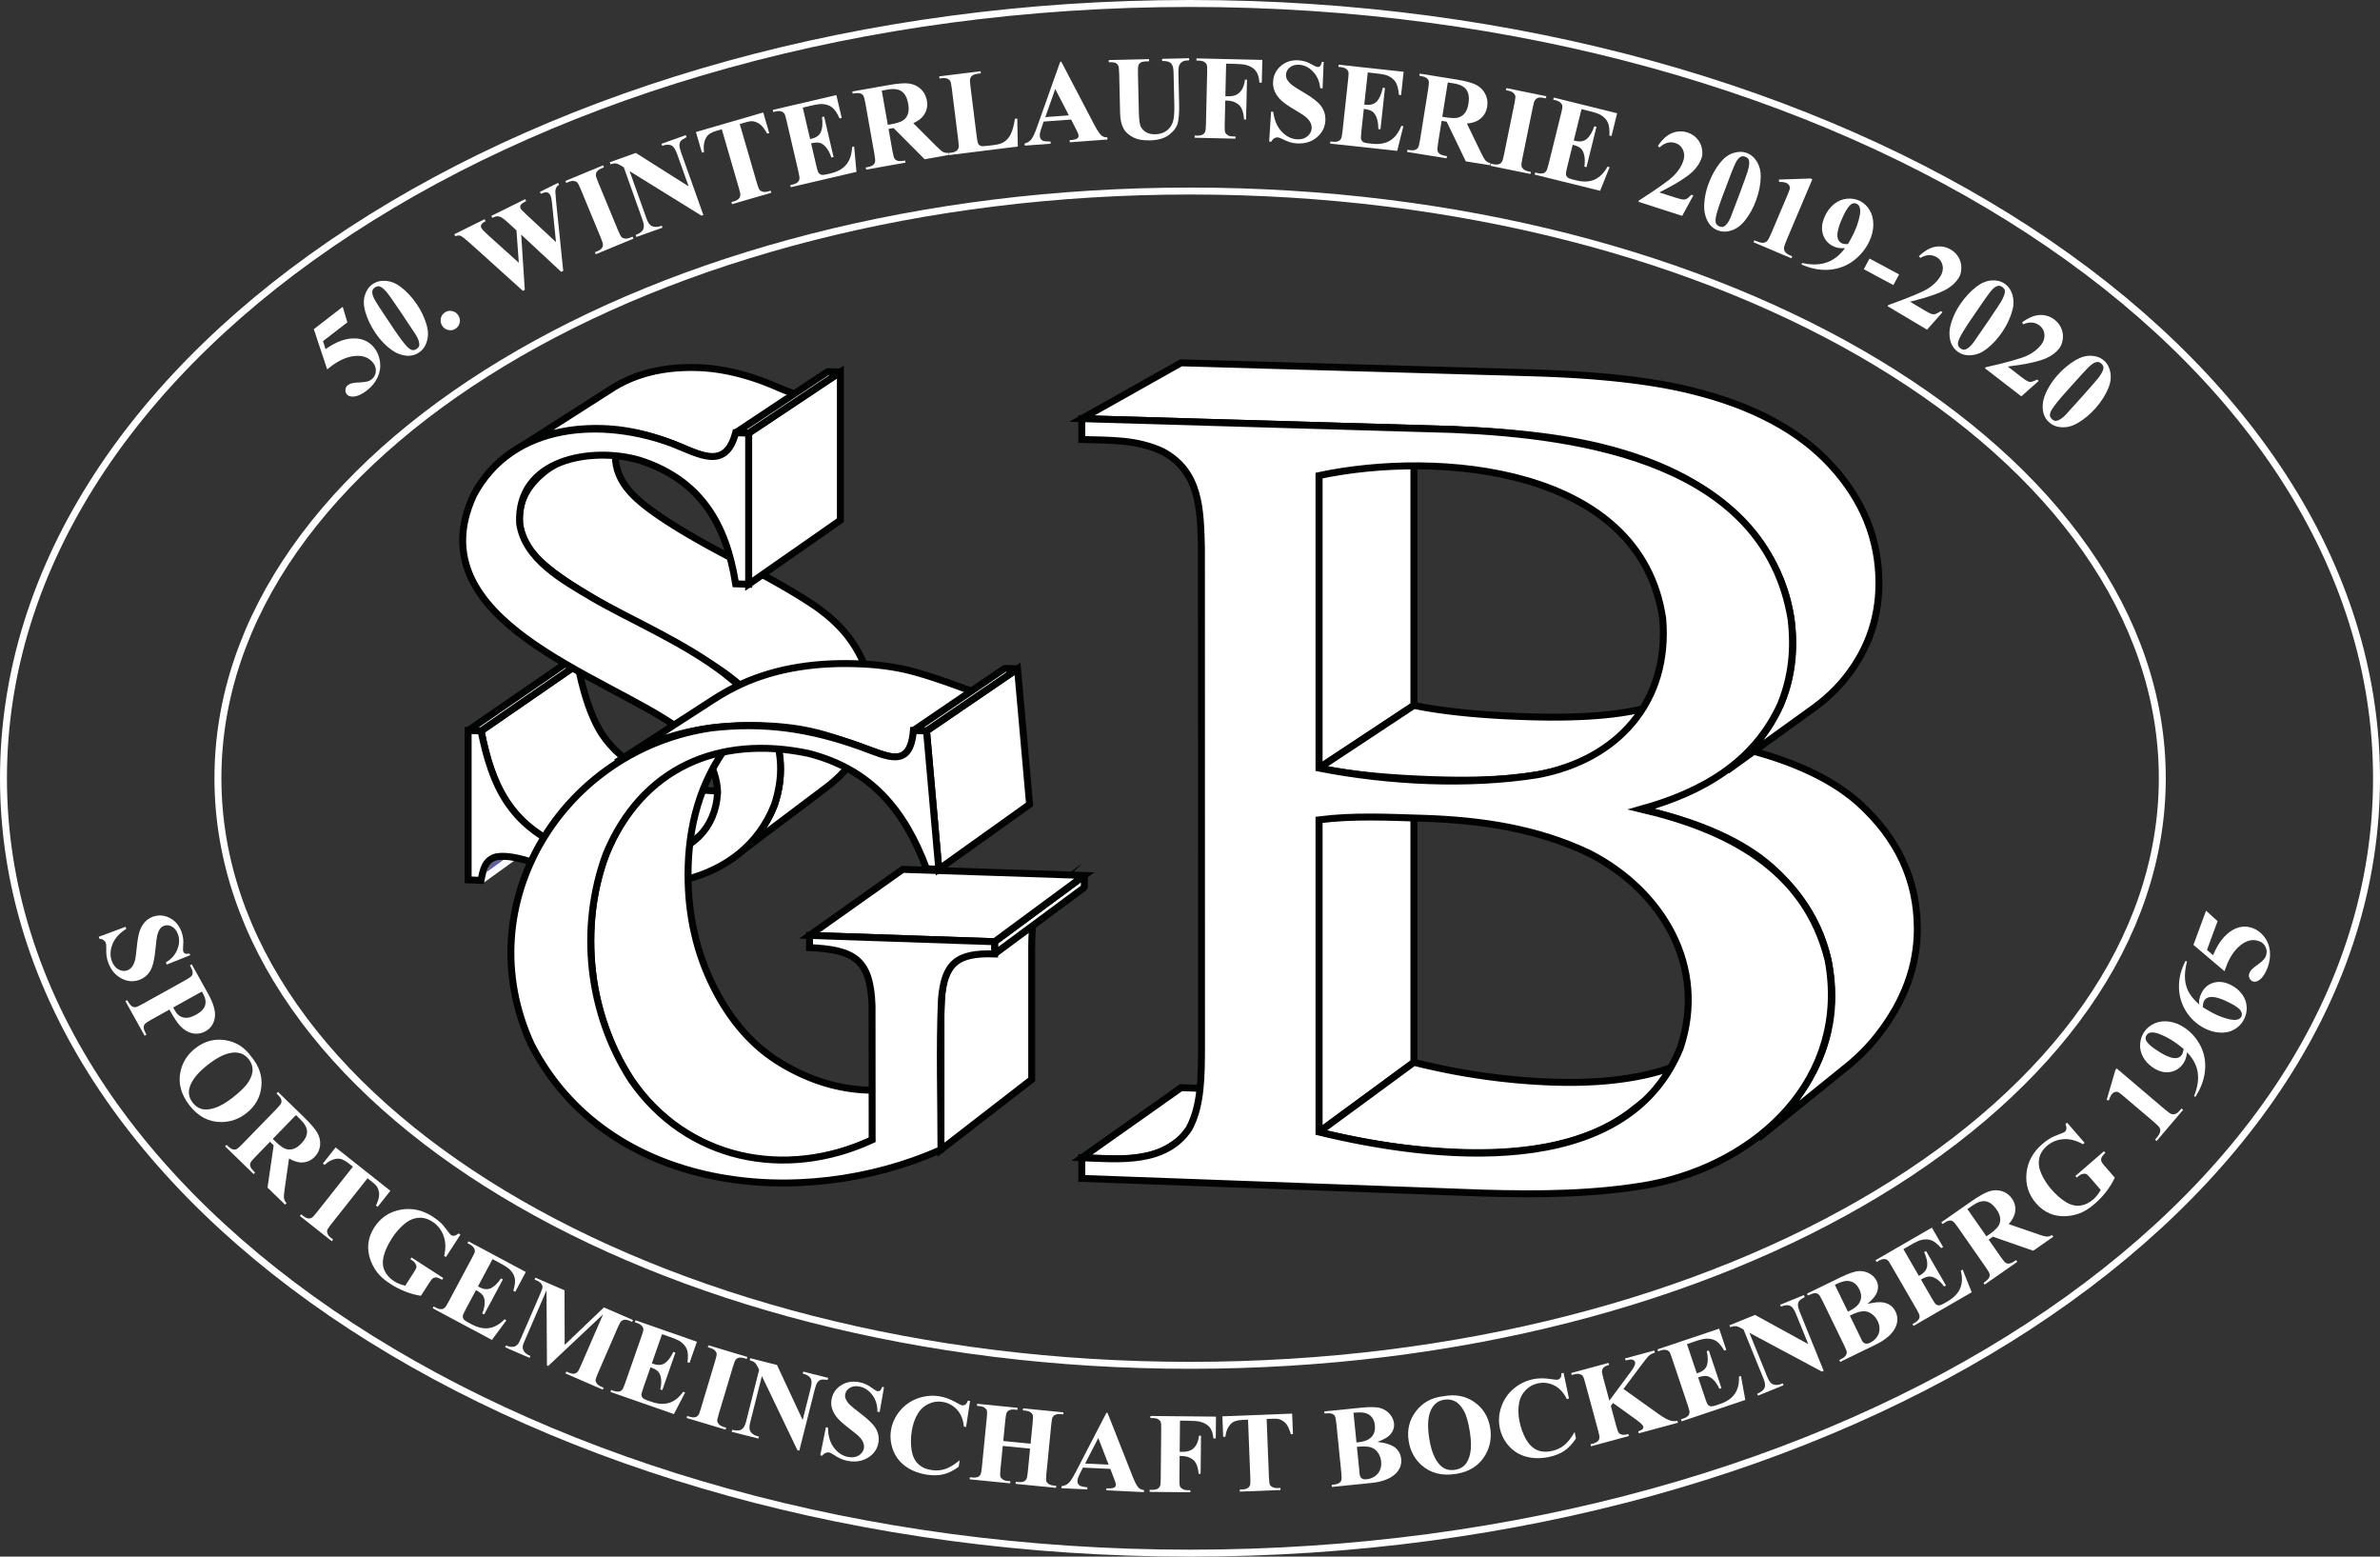 <!-- Generator: Adobe Illustrator 23.0.4, SVG Export Plug-In  -->
<svg version="1.1" xmlns="http://www.w3.org/2000/svg" xmlns:xlink="http://www.w3.org/1999/xlink" x="0px" y="0px"
	 width="1370.727px" height="896.243px" viewBox="0 0 1370.727 896.243" style="enable-background:new 0 0 1370.727 896.243;"
	 xml:space="preserve">
<rect x="0" y="0" width="1370.727" height="896.243" fill="#333333" stroke="none"/>
<style type="text/css">
	.st0{fill-rule:evenodd;clip-rule:evenodd;fill:#FFFFFF;stroke:#010202;stroke-width:4;stroke-miterlimit:22.926;}
	
		.st1{fill-rule:evenodd;clip-rule:evenodd;fill:#5E60A9;stroke:#FFFFFF;stroke-width:4;stroke-linejoin:bevel;stroke-miterlimit:22.926;}
	
		.st2{fill-rule:evenodd;clip-rule:evenodd;fill:#FFFFFF;stroke:#010202;stroke-width:4;stroke-linejoin:bevel;stroke-miterlimit:22.926;}
	.st3{fill:none;stroke:#FFFFFF;stroke-width:4;stroke-miterlimit:22.926;}
	.st4{fill:none;}
	.st5{fill:#FFFFFF;}
</style>
<defs>
</defs>
<g>
	<polygon class="st0" points="945.282,465.863 996.531,429.188 1002.595,430.602 1008.464,432.117 1014.134,433.708 
		1019.617,435.378 1024.907,437.134 1030.007,438.992 1034.909,440.915 1039.619,442.949 1044.128,445.027 1048.45,447.226 
		1052.585,449.492 1056.513,451.848 1060.261,454.279 1063.804,456.81 1067.164,459.419 1070.32,462.094 1074.427,465.962 
		1078.261,469.898 1081.832,473.932 1085.153,478.055 1088.194,482.277 1090.979,486.589 1093.493,490.988 1095.748,495.498 
		1097.732,500.096 1099.468,504.783 1100.933,509.558 1102.12,514.432 1103.055,519.418 1103.717,524.48 1104.121,529.631 
		1104.254,534.893 1104.166,538.894 1103.895,542.873 1103.453,546.831 1102.828,550.744 1102.043,554.657 1101.081,558.514 
		1099.927,562.372 1098.623,566.196 1097.124,569.977 1095.45,573.746 1093.615,577.483 1091.597,581.207 1089.404,584.877 
		1087.032,588.535 1084.501,592.172 1081.787,595.776 1078.93,599.313 1075.935,602.695 1072.812,605.967 1069.568,609.085 
		1066.185,612.091 1062.676,614.965 1012.687,655.354 1016.257,652.436 1019.694,649.385 1023.011,646.18 1026.182,642.863 
		1029.234,639.393 1032.152,635.812 1034.926,632.12 1037.501,628.427 1039.917,624.702 1042.155,620.933 1044.2,617.153 
		1046.08,613.351 1047.771,609.504 1049.312,605.636 1050.645,601.744 1051.816,597.831 1052.794,593.874 1053.607,589.906 
		1054.231,585.893 1054.673,581.871 1054.955,577.814 1055.044,573.735 1054.911,568.363 1054.496,563.102 1053.817,557.939 
		1052.882,552.866 1051.65,547.892 1050.169,543.028 1048.406,538.252 1046.377,533.566 1044.078,528.968 1041.519,524.458 
		1038.674,520.059 1035.578,515.77 1032.196,511.548 1028.554,507.436 1024.658,503.412 1020.479,499.477 1017.246,496.736 
		1013.841,494.083 1010.21,491.497 1006.403,489.01 1002.401,486.61 998.195,484.29 993.78,482.057 989.187,479.912 
		984.384,477.856 979.394,475.889 974.193,473.987 968.809,472.197 963.227,470.473 957.446,468.859 951.461,467.312 
		945.282,465.863 	"/>
	<polygon class="st0" points="623.043,666.584 680.206,626.228 697.765,626.859 701.369,626.924 704.834,626.836 708.183,626.615 
		711.4,626.272 714.479,625.775 717.441,625.134 720.259,624.36 722.968,623.454 725.531,622.403 727.964,621.221 730.274,619.894 
		732.452,618.435 676.249,658.67 674.033,660.152 671.684,661.5 669.203,662.715 666.594,663.799 663.841,664.706 660.962,665.501 
		657.95,666.12 654.817,666.628 651.533,667.004 648.124,667.203 644.587,667.292 640.917,667.226 623.043,666.584 	"/>
	<polygon class="st0" points="759.654,273.818 814.314,240.979 814.314,406.119 759.654,442.23 759.654,273.818 	"/>
	<polygon class="st0" points="759.654,472.032 814.314,435.344 814.314,611.648 759.654,651.795 759.654,472.032 	"/>
	<polygon class="st0" points="623.043,241.045 680.206,208.901 883.034,214.672 890.091,214.904 896.951,215.202 903.649,215.533 
		910.181,215.932 916.521,216.384 922.688,216.904 928.674,217.456 934.494,218.076 940.125,218.75 945.591,219.48 950.869,220.264 
		955.982,221.104 960.901,221.988 965.654,222.939 970.219,223.934 974.618,224.996 981.062,226.664 987.319,228.478 
		993.364,230.412 999.246,232.49 1004.905,234.701 1010.387,237.044 1015.676,239.52 1020.772,242.128 1025.68,244.869 
		1030.388,247.743 1034.909,250.751 1039.237,253.889 1043.354,257.162 1047.284,260.588 1051.032,264.125 1054.573,267.817 
		1057.918,271.596 1061.03,275.421 1063.936,279.334 1066.634,283.292 1069.109,287.315 1071.375,291.404 1073.42,295.539 
		1075.255,299.761 1076.869,304.028 1078.261,308.361 1079.45,312.761 1080.412,317.226 1081.169,321.736 1081.716,326.334 
		1082.042,330.988 1082.147,335.708 1082.069,339.731 1081.821,343.71 1081.39,347.613 1080.798,351.47 1080.041,355.251 
		1079.124,358.997 1078.024,362.678 1076.77,366.303 1075.332,369.863 1073.714,373.356 1071.95,376.805 1070.01,380.21 
		1067.893,383.536 1065.61,386.819 1063.162,390.036 1060.543,393.208 1057.74,396.259 1054.795,399.2 1051.684,402.051 
		1048.406,404.781 1044.968,407.401 994.653,443.679 998.151,441.003 1001.483,438.219 1004.656,435.322 1007.662,432.316 
		1010.503,429.199 1013.172,425.982 1015.676,422.7 1018.003,419.361 1020.153,415.957 1022.121,412.508 1023.945,408.992 
		1025.574,405.411 1027.029,401.786 1028.316,398.094 1029.443,394.336 1030.378,390.534 1031.146,386.665 1031.753,382.729 
		1032.185,378.75 1032.434,374.704 1032.522,370.592 1032.422,365.774 1032.079,361.02 1031.533,356.345 1030.758,351.735 
		1029.769,347.181 1028.571,342.694 1027.144,338.272 1025.503,333.917 1023.619,329.628 1021.546,325.395 1019.236,321.227 
		1016.715,317.127 1013.974,313.081 1011.012,309.102 1007.823,305.189 1004.43,301.331 1000.815,297.573 997.007,293.958 
		992.994,290.476 988.8,287.138 984.384,283.91 979.791,280.849 974.988,277.919 969.998,275.112 964.797,272.459 959.419,269.928 
		953.832,267.53 948.039,265.285 942.065,263.163 935.886,261.184 929.531,259.328 922.97,257.626 918.494,256.542 913.824,255.525 
		908.993,254.553 903.975,253.646 898.757,252.783 893.391,251.988 887.82,251.236 882.089,250.551 876.164,249.91 870.04,249.336 
		863.761,248.805 857.301,248.351 850.663,247.942 843.832,247.589 836.835,247.279 829.651,247.047 623.043,241.045 	"/>
	<polygon class="st0" points="759.654,651.795 814.314,611.648 819.354,612.864 824.378,614.014 829.385,615.097 834.409,616.114 
		839.4,617.065 844.396,617.938 849.371,618.745 854.35,619.497 859.313,620.16 864.275,620.779 869.227,621.309 874.164,621.796 
		879.093,622.194 884.012,622.547 888.931,622.812 893.822,623.034 897.735,623.133 901.587,623.199 905.379,623.211 
		909.115,623.166 912.79,623.055 916.404,622.901 919.958,622.702 923.457,622.448 926.895,622.139 930.271,621.773 
		933.593,621.353 936.864,620.889 940.065,620.381 943.221,619.806 946.304,619.176 949.344,618.502 952.318,617.772 
		955.241,616.976 958.081,616.148 960.901,615.263 963.642,614.323 966.323,613.329 968.942,612.279 971.522,611.184 
		974.026,610.013 976.47,608.819 978.874,607.559 981.211,606.255 983.477,604.884 985.705,603.491 987.866,602.01 989.971,600.506 
		938.616,640.565 936.467,642.09 934.256,643.593 931.99,645.03 929.68,646.423 927.292,647.75 924.849,649.032 922.362,650.269 
		919.798,651.441 917.19,652.558 914.508,653.618 911.768,654.625 908.982,655.587 906.119,656.492 903.218,657.344 
		900.239,658.139 897.215,658.891 894.121,659.577 890.975,660.217 887.764,660.792 884.504,661.323 881.171,661.787 
		877.789,662.219 874.34,662.583 870.841,662.893 867.271,663.158 863.64,663.357 859.965,663.511 856.217,663.601 852.41,663.645 
		848.558,663.645 844.634,663.578 840.644,663.467 835.652,663.246 830.656,662.959 825.639,662.606 820.614,662.186 
		815.591,661.699 810.539,661.147 805.499,660.528 800.43,659.831 795.363,659.069 790.3,658.239 785.199,657.344 780.103,656.371 
		775.007,655.332 769.896,654.226 764.783,653.055 759.654,651.795 	"/>
	<polygon class="st0" points="759.654,442.23 814.314,406.119 817.608,406.771 820.996,407.39 824.494,407.976 828.108,408.528 
		831.829,409.037 835.652,409.523 839.61,409.987 843.683,410.419 845.755,410.618 847.862,410.806 849.994,410.994 852.145,411.17 
		854.323,411.337 856.528,411.491 858.75,411.646 861.004,411.801 863.286,411.933 865.58,412.054 867.923,412.176 870.278,412.286 
		872.649,412.375 875.065,412.485 877.496,412.574 879.955,412.662 886.195,412.817 892.236,412.894 898.089,412.884 
		903.749,412.796 909.203,412.618 914.476,412.375 919.544,412.021 924.418,411.601 929.099,411.093 933.576,410.496 
		937.859,409.811 941.95,409.048 945.829,408.197 949.532,407.246 953.014,406.23 956.308,405.102 959.463,403.931 962.542,402.648 
		965.504,401.278 968.395,399.84 971.181,398.293 973.867,396.668 976.47,394.955 924.849,430.945 922.196,432.692 919.455,434.35 
		916.609,435.919 913.68,437.389 910.657,438.782 907.528,440.075 904.312,441.291 900.952,442.418 897.392,443.457 
		893.646,444.431 889.677,445.293 885.51,446.066 881.155,446.774 876.589,447.37 871.82,447.89 866.857,448.321 861.683,448.664 
		856.323,448.918 850.752,449.095 844.987,449.184 839.03,449.184 832.867,449.095 826.511,448.929 824.008,448.852 
		821.532,448.752 819.089,448.652 816.657,448.543 814.259,448.432 811.887,448.299 809.527,448.167 807.217,448.033 
		804.924,447.89 802.652,447.736 800.403,447.569 798.181,447.404 795.987,447.216 793.826,447.038 791.676,446.841 
		789.571,446.618 785.409,446.188 781.391,445.713 777.484,445.204 773.703,444.695 770.028,444.12 766.458,443.524 
		763.003,442.893 759.654,442.23 	"/>
	<path class="st0" d="M945.282,465.863c49.089,11.529,94.575,34.035,107.6,87.003c12.563,67.691-40.052,117.145-102.56,129.128
		c-31.713,5.704-64.32,5.836-96.431,4.929l-230.849-8.445v-11.894c21.268,0.774,48.056,3.759,61.745-16.779
		c7.346-13.309,7.097-31.569,7.202-46.314l-0.044-287.923c-0.565-22.283-0.741-44.016-22.373-55.611
		c-14.978-7.019-30.232-6.432-46.531-6.908v-12.005l213.792,6.234c75.021,3.194,179.671,18.758,194.698,109.076
		c2.028,17.2,0.531,32.94-5.958,49.056C1010.078,439.39,980.029,456.158,945.282,465.863L945.282,465.863z M759.654,442.23
		c39.61,7.826,86.295,10.159,125.855,3.836c46.111-8.577,76.193-41.959,72.102-89.92c-12.922-87.688-129.812-96.852-197.957-82.328
		V442.23L759.654,442.23z M759.654,651.795c64.265,15.585,175.994,29.469,207.945-48.128c15.928-46.999-10.197-90.65-51.979-112.193
		c-30.243-14.536-62.779-19.266-96.061-20.338c-19.808-0.598-40.214-1.637-59.905,0.895V651.795L759.654,651.795z"/>
	<polygon class="st1" points="282.185,494.901 337.762,455.064 336.994,455.671 336.314,456.413 335.662,457.341 335.06,458.457 
		334.512,459.751 333.992,461.232 333.534,462.901 333.114,464.747 332.733,466.792 277.062,506.861 277.442,504.783 
		277.874,502.904 278.349,501.201 278.874,499.698 279.432,498.36 280.046,497.222 280.703,496.282 281.405,495.531 
		282.185,494.901 	"/>
	<polygon class="st0" points="277.062,420.842 332.733,382.442 333.396,385.714 334.082,388.897 334.794,391.97 335.551,394.932 
		336.32,397.796 337.127,400.559 337.955,403.223 338.818,405.787 339.691,408.241 340.608,410.584 341.559,412.84 342.526,414.983 
		343.521,417.029 344.55,418.985 345.593,420.819 346.676,422.566 348.998,425.85 351.613,429 354.508,432.05 357.703,434.968 
		361.174,437.754 364.948,440.407 369.005,442.949 373.361,445.359 375.598,446.486 377.887,447.548 380.191,448.543 
		382.534,449.471 384.889,450.322 387.282,451.129 389.703,451.848 392.157,452.521 394.633,453.108 397.137,453.649 
		399.668,454.103 402.227,454.5 404.819,454.82 407.432,455.086 410.08,455.285 412.755,455.418 415.816,455.483 418.795,455.451 
		421.692,455.307 424.516,455.086 427.252,454.766 429.915,454.335 432.497,453.826 434.995,453.207 437.41,452.5 439.748,451.693 
		442.002,450.797 444.169,449.78 446.258,448.697 448.275,447.504 450.21,446.221 396.733,485.97 394.771,487.273 392.72,488.49 
		390.587,489.618 388.37,490.623 386.077,491.541 383.696,492.381 381.236,493.088 378.688,493.707 376.057,494.238 
		373.349,494.669 370.564,494.99 367.684,495.21 364.733,495.343 361.699,495.387 358.576,495.321 355.857,495.189 353.165,494.99 
		350.491,494.724 347.859,494.392 345.246,493.972 342.669,493.497 340.111,492.967 337.602,492.359 335.098,491.673 
		332.639,490.944 330.19,490.115 327.792,489.242 325.405,488.291 323.061,487.273 320.735,486.19 318.452,485.042 314.014,482.576 
		309.88,480.001 306.033,477.281 302.501,474.43 299.24,471.445 296.289,468.351 293.631,465.123 291.271,461.773 290.166,459.994 
		289.099,458.115 288.049,456.125 287.037,454.058 286.048,451.858 285.082,449.559 284.147,447.172 283.263,444.663 
		282.379,442.042 281.533,439.335 280.709,436.516 279.936,433.598 279.162,430.57 278.437,427.43 277.736,424.192 277.062,420.842 
			"/>
	<polygon class="st0" points="316.406,269.552 371.359,234.037 369.591,235.275 367.872,236.624 364.699,239.453 361.958,242.394 
		359.643,245.456 357.753,248.628 356.277,251.899 355.232,255.293 354.602,258.797 354.398,262.423 354.519,265.208 
		354.923,267.927 355.591,270.624 356.52,273.255 357.725,275.82 359.189,278.34 360.925,280.793 362.931,283.203 364.59,284.993 
		366.524,286.874 368.723,288.818 371.194,290.852 373.919,292.963 376.919,295.152 380.18,297.418 383.712,299.772 
		387.498,302.194 391.554,304.713 395.882,307.289 400.475,309.964 405.327,312.705 410.456,315.535 415.85,318.442 
		421.504,321.427 426.13,323.858 430.568,326.223 434.823,328.501 438.897,330.734 442.777,332.866 446.473,334.934 
		449.989,336.935 453.316,338.858 456.45,340.704 459.395,342.494 462.153,344.197 464.728,345.832 467.111,347.381 469.31,348.861 
		471.317,350.276 473.129,351.625 476.495,354.256 479.668,357.007 482.636,359.86 485.416,362.822 487.985,365.884 
		490.357,369.045 492.517,372.317 494.484,375.688 496.231,379.137 497.751,382.618 499.034,386.134 500.09,389.671 
		500.907,393.241 501.499,396.845 501.852,400.482 501.974,404.14 501.875,407.622 501.593,411.015 501.129,414.354 
		500.476,417.625 499.636,420.819 498.608,423.959 497.404,427.033 496.01,430.039 494.425,432.957 492.661,435.831 
		490.705,438.627 488.566,441.358 486.239,444.032 483.735,446.641 481.043,449.161 478.159,451.637 475.125,453.98 
		422.118,493.906 425.212,491.518 428.147,488.999 430.888,486.412 433.442,483.759 435.812,481.04 437.996,478.255 
		439.985,475.402 441.787,472.484 443.396,469.5 444.816,466.426 446.053,463.309 447.098,460.104 447.949,456.844 448.607,453.516 
		449.094,450.112 449.381,446.641 449.475,443.104 449.347,439.356 448.994,435.654 448.386,431.984 447.557,428.348 
		446.473,424.732 445.169,421.151 443.622,417.593 441.847,414.077 439.836,410.629 437.637,407.313 435.221,404.063 
		432.602,400.946 429.777,397.928 426.749,395.02 423.515,392.213 420.089,389.516 418.243,388.145 416.192,386.709 
		413.954,385.195 411.528,383.614 408.908,381.934 406.1,380.198 403.1,378.374 399.905,376.495 396.512,374.528 392.936,372.494 
		389.172,370.371 385.215,368.194 381.064,365.928 376.731,363.585 372.205,361.175 367.496,358.699 361.732,355.648 
		356.239,352.686 351.015,349.79 346.069,346.994 341.393,344.263 336.989,341.632 332.855,339.068 328.991,336.592 
		325.394,334.193 322.071,331.883 319.021,329.651 316.236,327.483 313.726,325.406 311.488,323.416 309.514,321.515 
		307.818,319.68 305.773,317.226 304.01,314.717 302.513,312.142 301.303,309.533 300.346,306.835 299.66,304.105 299.263,301.32 
		299.13,298.479 299.334,294.788 299.982,291.217 301.048,287.758 302.551,284.42 304.468,281.191 306.834,278.074 309.625,275.068 
		312.859,272.194 314.604,270.823 316.406,269.552 	"/>
	<polygon class="st2" points="269.622,420.587 325.426,382.188 332.733,382.442 277.062,420.842 269.622,420.587 	"/>
	<polygon class="st0" points="298.527,258.09 353.8,222.796 356.912,221.027 360.117,219.402 363.417,217.943 366.806,216.616 
		370.293,215.468 373.88,214.45 377.561,213.587 381.324,212.88 385.199,212.328 389.162,211.93 393.224,211.687 397.373,211.576 
		401.629,211.643 404.315,211.753 407.035,211.952 409.765,212.218 412.523,212.571 415.292,212.991 418.094,213.489 
		420.908,214.063 423.753,214.716 426.605,215.445 429.479,216.241 432.375,217.125 435.298,218.076 438.239,219.114 
		441.195,220.22 444.169,221.403 447.165,222.674 449.845,223.823 452.321,224.818 454.592,225.669 456.671,226.366 
		458.528,226.919 460.192,227.327 461.634,227.582 462.872,227.692 464.132,227.692 465.342,227.593 466.503,227.406 
		467.598,227.14 468.636,226.775 469.598,226.321 470.51,225.791 417.419,261.207 416.491,261.748 415.502,262.202 414.457,262.578 
		413.335,262.854 412.158,263.042 410.92,263.13 409.633,263.141 408.372,263.019 406.902,262.766 405.216,262.356 403.32,261.782 
		401.209,261.075 398.894,260.201 396.363,259.173 393.638,258.013 390.587,256.719 387.559,255.503 384.541,254.376 
		381.551,253.314 378.572,252.342 375.621,251.435 372.686,250.617 369.784,249.888 366.888,249.214 364.02,248.628 
		361.168,248.119 358.344,247.688 355.537,247.335 352.751,247.058 349.987,246.859 347.246,246.738 342.913,246.671 
		338.685,246.771 334.54,247.014 330.505,247.434 326.565,247.987 322.723,248.705 318.977,249.578 315.329,250.617 311.77,251.789 
		308.316,253.138 304.961,254.63 301.7,256.277 298.527,258.09 	"/>
	<polygon class="st0" points="431.176,249.38 484.007,214.185 484.007,299.518 431.176,336.393 431.176,249.38 	"/>
	<polygon class="st2" points="423.687,249.158 476.672,213.964 484.007,214.185 431.176,249.38 423.687,249.158 	"/>
	<path class="st0" d="M431.176,249.38v87.014l-7.489-0.243c-5.456-34.52-20.268-59.888-55.473-71.197
		c-27.407-7.903-70.649-0.873-68.952,36.366c3.05,21.069,25.583,33.04,42.13,42.944c43.198,25.18,126.299,52.879,104.661,119.046
		c-18.647,47.309-75.816,53.576-118.804,40.622c-11.319-3.526-29.319-12.59-41.345-10.623c-6.599,1.746-7.726,7.494-8.842,13.552
		l-7.44-0.265v-86.008l7.44,0.255c6.356,31.635,16.762,53.831,48.343,67.449c30.496,12.17,85.383,11.727,87.898-32.144
		c-0.625-16.183-10.546-27.733-22.908-37.139c-42.242-30.309-150.816-61.646-117.749-133.748
		c22.461-42.446,74.711-44.9,114.902-29.756c15.663,6.256,30.419,15.342,36.14-6.345L431.176,249.38L431.176,249.38z"/>
	<polygon class="st0" points="387.028,443.9 442.141,407.777 437.742,410.673 433.542,413.879 429.523,417.382 425.704,421.174 
		422.079,425.275 418.652,429.663 415.933,433.553 413.391,437.533 411.025,441.601 408.842,445.79 406.825,450.067 404.99,454.444 
		403.326,458.911 401.845,463.487 400.535,468.163 399.402,472.927 398.441,477.812 397.656,482.787 397.047,487.849 
		396.612,493.021 396.351,498.283 396.263,503.655 396.319,508.032 396.489,512.377 396.777,516.654 397.186,520.91 
		397.705,525.099 398.341,529.266 399.093,533.367 399.967,537.447 400.945,541.458 402.039,545.449 403.255,549.373 
		404.587,553.263 406.035,557.111 407.599,560.913 409.273,564.671 411.069,568.385 412.965,572.011 414.938,575.548 
		416.983,578.93 419.094,582.224 421.288,585.385 423.538,588.414 425.864,591.343 428.274,594.15 430.739,596.836 433.287,599.401 
		435.902,601.855 438.593,604.177 441.35,606.387 444.18,608.465 447.082,610.433 450.055,612.3 453.068,614.047 456.09,615.694 
		459.13,617.219 462.181,618.657 465.242,619.982 468.31,621.221 471.388,622.326 474.489,623.343 477.59,624.25 480.702,625.045 
		483.829,625.731 486.963,626.328 490.102,626.814 493.258,627.2 496.43,627.478 499.609,627.632 503.322,627.72 507.009,627.676 
		510.661,627.532 514.277,627.278 517.864,626.924 521.417,626.449 524.948,625.875 528.452,625.189 531.918,624.405 
		535.356,623.498 538.749,622.503 542.12,621.397 545.453,620.182 548.763,618.878 552.041,617.474 555.29,615.96 502.3,656.283 
		498.978,657.808 495.646,659.245 492.274,660.572 488.881,661.81 485.443,662.937 481.983,663.954 478.48,664.86 474.954,665.656 
		471.383,666.341 467.79,666.938 464.165,667.425 460.512,667.778 456.826,668.043 453.106,668.198 449.347,668.221 
		445.562,668.133 442.328,667.978 439.107,667.69 435.89,667.292 432.69,666.806 429.491,666.187 426.312,665.479 423.134,664.661 
		419.973,663.755 416.828,662.715 413.684,661.567 410.561,660.328 407.438,658.958 404.338,657.499 401.238,655.929 
		398.159,654.249 395.092,652.458 392.051,650.557 389.095,648.557 386.215,646.423 383.408,644.168 380.667,641.791 
		378.008,639.305 375.416,636.674 372.896,633.933 370.447,631.08 368.071,628.096 365.777,624.98 363.545,621.773 361.394,618.414 
		359.316,614.953 357.299,611.349 355.376,607.647 353.547,603.855 351.833,600.031 350.242,596.152 348.771,592.239 
		347.412,588.259 346.179,584.258 345.063,580.201 344.052,576.1 343.173,571.944 342.41,567.755 341.758,563.522 341.233,559.233 
		340.819,554.899 340.52,550.522 340.349,546.112 340.288,541.657 340.382,536.174 340.647,530.802 341.089,525.519 
		341.714,520.369 342.504,515.283 343.482,510.331 344.638,505.457 345.98,500.693 347.483,496.029 349.18,491.474 351.055,487.009 
		353.099,482.653 355.321,478.387 357.736,474.219 360.322,470.163 363.091,466.206 366.59,461.74 370.282,457.562 374.168,453.693 
		378.257,450.134 382.546,446.862 387.028,443.9 	"/>
	<polygon class="st0" points="354.79,439.015 410.494,403.001 414.606,400.426 418.834,397.984 423.184,395.684 426.909,393.893 
		430.722,392.213 434.63,390.688 438.62,389.273 442.688,387.98 446.845,386.819 451.089,385.78 455.416,384.884 459.816,384.1 
		464.309,383.448 468.879,382.906 473.544,382.509 478.286,382.233 483.116,382.077 488.029,382.045 493.02,382.154 
		496.668,382.287 500.222,382.509 503.698,382.773 507.086,383.116 510.385,383.525 513.619,384 516.758,384.543 519.825,385.162 
		521.367,385.492 522.992,385.879 524.689,386.311 526.462,386.775 528.314,387.284 530.243,387.848 532.26,388.456 
		534.355,389.096 536.516,389.792 538.771,390.534 541.098,391.307 543.502,392.125 545.994,392.988 548.559,393.904 
		551.201,394.855 553.925,395.861 556.594,396.834 559.038,397.674 561.254,398.404 563.239,399 564.995,399.464 566.532,399.796 
		567.819,400.018 568.887,400.116 569.809,400.083 570.716,399.972 571.567,399.752 572.395,399.431 573.181,399 573.944,398.492 
		521.301,434.527 520.521,435.058 519.72,435.477 518.88,435.809 518.002,436.03 517.095,436.151 516.15,436.185 515.061,436.074 
		513.746,435.853 512.187,435.499 510.402,435.035 508.374,434.416 506.113,433.687 503.627,432.824 500.912,431.829 
		498.127,430.813 495.435,429.828 492.822,428.889 490.29,428.016 487.836,427.176 485.466,426.38 483.171,425.628 480.961,424.92 
		478.827,424.258 476.783,423.649 474.815,423.075 472.926,422.544 471.118,422.058 469.388,421.638 467.736,421.241 
		466.177,420.898 463.043,420.267 459.843,419.703 456.549,419.217 453.189,418.808 449.734,418.455 446.192,418.167 
		442.577,417.957 438.869,417.813 433.768,417.703 428.772,417.725 423.841,417.88 419.022,418.167 414.269,418.565 409.61,419.118 
		405.034,419.78 400.54,420.577 396.136,421.494 391.825,422.544 387.586,423.716 383.447,425.043 379.379,426.479 375.405,428.049 
		371.509,429.74 367.717,431.564 363.279,433.919 358.98,436.394 354.79,439.015 	"/>
	<polygon class="st0" points="549.537,553.894 601.66,515.526 599.747,517.405 598.15,519.573 597.205,521.429 596.409,523.695 
		595.725,526.381 595.177,529.477 594.741,532.991 594.442,536.905 594.26,541.237 594.199,545.968 594.199,621.508 
		541.943,661.954 541.943,584.921 541.999,580.09 542.187,575.68 542.491,571.679 542.932,568.098 543.496,564.947 544.188,562.217 
		544.999,559.896 545.956,558.016 547.591,555.794 549.537,553.894 	"/>
	<polygon class="st2" points="572.811,542.211 624.507,504.054 624.507,510.95 572.811,549.24 572.811,542.211 	"/>
	<polygon class="st0" points="466.243,538.574 519.902,500.549 624.507,504.054 572.811,542.211 466.243,538.574 	"/>
	<polygon class="st0" points="533.615,420.842 586.03,385.072 592.972,463.121 540.683,500.45 533.615,420.842 	"/>
	<polygon class="st2" points="526.06,420.599 578.614,384.83 586.03,385.072 533.615,420.842 526.06,420.599 	"/>
	<path class="st0" d="M533.615,420.842l7.069,79.608l-7.069-0.243c-12.59-33.713-32.056-57.323-68.201-66.475
		c-51.648-10.745-95.52,8.378-116.234,57.743c-15.922,42.965-10.34,91.844,14.365,130.299
		c31.999,46.337,88.732,57.656,138.755,34.51l-0.061-77.265c-0.934-26.562-10.075-32.277-35.996-33.426v-7.019l106.568,3.637v7.029
		c-21.433-0.74-28.994,5.151-30.624,26.441c-1.21,28.662-0.243,57.566-0.243,86.273c-80.315,35.758-192.204,24.726-236.004-60.641
		c-36.985-80.657,18.084-169.727,103.671-182.195c30.845-3.582,57.081,0.464,85.825,10.71c15.901,5.759,28.74,13.109,30.624-9.23
		L533.615,420.842L533.615,420.842z"/>
</g>
<g>
	<path class="st3" d="M685.431,786.094c-309.185,0-559.918-151.378-559.918-338.051S376.245,109.993,685.43,109.993
		c309.179,0,559.917,151.378,559.917,338.051C1245.347,634.716,994.609,786.094,685.431,786.094L685.431,786.094z"/>
	<path class="st3" d="M685.369,2C308.011,2,2,201.782,2,448.121c0,246.34,306.012,446.122,683.369,446.122
		c377.335,0,683.358-199.782,683.358-446.122C1368.727,201.782,1062.704,2,685.369,2L685.369,2z"/>
</g>
<g>
	<path class="st4" d="M72.226,473.875c0-217.787,274.297-394.398,612.541-394.398c338.236,0,612.54,176.61,612.54,394.397"/>
	<path class="st5" d="M180.731,189.528l16.656-12.874l2.667,8.925l-14.007,10.826l1.444,4.633c6.211-4.432,12.035-6.492,17.472-6.18
		c4.475,0.26,8.052,2.123,10.73,5.588c1.717,2.222,2.775,4.875,3.175,7.957c0.4,3.084-0.085,6.07-1.455,8.96
		c-1.37,2.89-3.401,5.375-6.094,7.457c-2.903,2.244-5.558,3.416-7.966,3.517c-1.688,0.057-2.917-0.413-3.687-1.409
		c-0.59-0.764-0.829-1.659-0.713-2.685c0.115-1.025,0.548-1.829,1.3-2.41c0.682-0.527,1.482-0.918,2.402-1.175
		c0.919-0.256,2.694-0.435,5.324-0.538c1.643-0.078,2.96-0.272,3.949-0.583c0.707-0.206,1.401-0.572,2.083-1.099
		c1.434-1.108,2.241-2.584,2.423-4.428c0.181-1.843-0.305-3.512-1.459-5.004c-2.417-3.127-5.92-4.479-10.509-4.056
		c-4.589,0.424-9.227,2.447-13.913,6.069c-0.472,0.365-1.173,0.921-2.104,1.668L180.731,189.528z"/>
	<path class="st5" d="M240.021,175.115c2.557,3.776,4.421,7.653,5.595,11.633c0.737,2.43,1.015,4.643,0.832,6.639
		c-0.184,1.996-0.688,3.823-1.514,5.48s-2.026,3.02-3.6,4.085c-1.793,1.215-3.728,1.846-5.803,1.895
		c-2.075,0.049-4.257-0.413-6.544-1.387c-1.662-0.719-3.505-1.925-5.533-3.618c-2.713-2.313-5.097-4.985-7.149-8.017
		c-2.783-4.11-4.772-8.27-5.967-12.479c-0.994-3.478-1.052-6.618-0.175-9.423c0.877-2.804,2.376-4.925,4.5-6.363
		c2.159-1.462,4.684-2.079,7.574-1.853c2.89,0.228,5.63,1.309,8.221,3.243C234.038,167.598,237.226,170.986,240.021,175.115z
		 M231.529,180.784c-4.483-6.621-7.133-10.455-7.949-11.503c-1.934-2.461-3.557-3.912-4.869-4.353
		c-0.861-0.285-1.804-0.081-2.828,0.613c-0.787,0.533-1.258,1.178-1.414,1.934c-0.236,1.11,0.083,2.568,0.96,4.375
		c0.876,1.807,4.646,7.63,11.308,17.469c3.626,5.356,6.24,8.822,7.84,10.397c1.168,1.135,2.16,1.751,2.975,1.851
		s1.643-0.136,2.485-0.706c0.915-0.619,1.4-1.381,1.454-2.287c0.063-1.562-0.586-3.468-1.95-5.718L231.529,180.784z"/>
	<path class="st5" d="M256.362,179.786c1.317-0.811,2.721-1.027,4.211-0.652c1.49,0.376,2.64,1.225,3.452,2.544
		c0.812,1.32,1.042,2.729,0.69,4.223c-0.352,1.495-1.177,2.642-2.477,3.441c-1.299,0.799-2.69,1.015-4.174,0.648
		c-1.484-0.366-2.631-1.209-3.443-2.53s-1.05-2.729-0.713-4.229C254.246,181.734,255.063,180.584,256.362,179.786z"/>
	<path class="st5" d="M321.411,105.278l0.553,1.117c-0.723,0.433-1.252,0.958-1.588,1.576s-0.517,1.396-0.544,2.337
		c0.001,0.301,0.149,2.169,0.445,5.607l4.099,40.038l-1.159,0.574l-23.046-21.449l2.071,31.832l-1.099,0.544l-29.797-26.866
		c-3.011-2.694-4.958-4.262-5.842-4.702s-1.989-0.406-3.316,0.1l-0.553-1.117l17.47-8.648l0.553,1.117
		c-1.387,0.737-2.216,1.417-2.486,2.039c-0.271,0.623-0.262,1.227,0.026,1.81c0.379,0.766,1.666,2.146,3.862,4.141l17.738,15.956
		l-1.354-18.652l-3.816-3.524c-2.087-1.924-3.575-3.161-4.464-3.711c-0.889-0.55-1.74-0.836-2.553-0.86
		c-0.813-0.023-1.844,0.273-3.091,0.891l-0.553-1.117l19.52-9.663l0.553,1.117c-1.356,0.697-2.282,1.293-2.777,1.788
		c-0.346,0.347-0.556,0.745-0.629,1.195c-0.074,0.45-0.005,0.886,0.204,1.309c0.229,0.463,1.377,1.662,3.445,3.595l16.934,15.752
		l-2.118-20.793c-0.204-2.155-0.391-3.604-0.561-4.346c-0.171-0.743-0.395-1.396-0.674-1.959c-0.409-0.825-1.007-1.337-1.796-1.536
		c-0.789-0.198-1.976,0.07-3.56,0.804l-0.553-1.117L321.411,105.278z"/>
	<path class="st5" d="M364.346,136.253l0.477,1.152l-21.718,8.988l-0.477-1.152l1.378-0.571c1.205-0.499,2.084-1.118,2.639-1.858
		c0.411-0.51,0.613-1.177,0.607-2.001c0.019-0.591-0.41-1.945-1.286-4.062l-11.492-27.769c-0.893-2.158-1.564-3.46-2.012-3.908
		c-0.448-0.446-1.098-0.73-1.95-0.852s-1.859,0.059-3.023,0.54l-1.379,0.571l-0.477-1.152l21.718-8.988l0.477,1.152l-1.378,0.57
		c-1.205,0.499-2.085,1.118-2.64,1.858c-0.411,0.511-0.623,1.182-0.637,2.014c-0.019,0.591,0.41,1.945,1.286,4.062l11.492,27.769
		c0.894,2.159,1.569,3.459,2.027,3.901c0.458,0.443,1.112,0.725,1.964,0.846c0.852,0.122,1.859-0.059,3.023-0.541L364.346,136.253z"
		/>
	<path class="st5" d="M366.21,88.053l30.401,19.249l-6.592-18.503c-0.919-2.581-1.906-4.197-2.958-4.847
		c-1.436-0.871-3.323-0.866-5.661,0.014l-0.418-1.174l13.991-4.984l0.418,1.174c-1.708,0.871-2.803,1.601-3.285,2.189
		c-0.482,0.589-0.746,1.363-0.792,2.321c-0.046,0.958,0.293,2.453,1.017,4.484l12.765,35.832l-1.062,0.378l-41.401-25.63
		l9.746,27.358c0.882,2.476,2.034,3.949,3.458,4.419c1.422,0.471,2.853,0.45,4.289-0.062l0.999-0.356l0.418,1.174l-15.021,5.351
		l-0.418-1.174c2.324-0.851,3.774-1.917,4.352-3.195c0.577-1.278,0.458-3.06-0.355-5.345l-10.82-30.373l-1.313-0.82
		c-1.302-0.824-2.361-1.293-3.176-1.408c-0.815-0.115-1.875,0.037-3.181,0.454l-0.418-1.174L366.21,88.053z"/>
	<path class="st5" d="M439.574,64.748l3.453,11.873l-1.146,0.333c-1.476-2.541-2.801-4.291-3.977-5.247
		c-1.176-0.956-2.589-1.58-4.239-1.873c-0.919-0.153-2.387,0.063-4.403,0.649l-3.215,0.935l9.841,33.839
		c0.652,2.244,1.182,3.61,1.589,4.099c0.407,0.49,1.027,0.842,1.861,1.056c0.833,0.214,1.865,0.142,3.096-0.216l1.432-0.417
		l0.348,1.197l-22.601,6.573l-0.348-1.197l1.433-0.417c1.252-0.364,2.194-0.884,2.827-1.559c0.464-0.462,0.749-1.106,0.854-1.932
		c0.083-0.585-0.196-1.979-0.835-4.178l-9.841-33.839l-3.119,0.907c-2.908,0.846-4.837,2.085-5.789,3.719
		c-1.338,2.284-1.781,5.114-1.329,8.491l-1.209,0.352l-3.453-11.873L439.574,64.748z"/>
	<path class="st5" d="M462.34,61.958l4.225,18.111l0.872-0.203c2.776-0.647,4.582-2.003,5.417-4.066s1.022-4.862,0.56-8.399
		l1.227-0.286l5.434,23.295l-1.227,0.286c-0.85-2.477-1.878-4.428-3.084-5.854c-1.207-1.425-2.423-2.289-3.651-2.591
		c-1.228-0.302-2.886-0.209-4.973,0.278l2.924,12.534c0.571,2.45,1.023,3.925,1.355,4.423c0.332,0.5,0.819,0.859,1.46,1.078
		c0.641,0.22,1.586,0.184,2.834-0.108l2.615-0.61c4.089-0.954,7.141-2.68,9.157-5.18c2.015-2.5,3.102-5.844,3.259-10.032
		l1.195-0.279l1.329,14.601l-37.837,8.827l-0.283-1.214l1.453-0.339c1.27-0.296,2.239-0.764,2.906-1.404
		c0.488-0.437,0.796-1.062,0.924-1.876c0.114-0.581-0.089-1.986-0.609-4.217l-6.827-29.267c-0.469-2.012-0.812-3.235-1.026-3.67
		c-0.394-0.715-0.93-1.213-1.607-1.493c-0.961-0.421-2.151-0.467-3.572-0.135l-1.453,0.339l-0.283-1.214l36.643-8.548l3.069,13.157
		l-1.227,0.286c-1.375-3.07-2.79-5.173-4.246-6.309s-3.294-1.792-5.514-1.966c-1.297-0.113-3.604,0.218-6.917,0.991L462.34,61.958z"
		/>
	<path class="st5" d="M511.741,74.233l2.236,12.606c0.431,2.433,0.85,3.938,1.255,4.517c0.406,0.578,1.012,0.99,1.818,1.234
		c0.806,0.245,2.222,0.188,4.246-0.171l0.218,1.227l-22.654,4.018l-0.218-1.227c2.045-0.363,3.398-0.802,4.059-1.319
		c0.66-0.516,1.083-1.11,1.267-1.782c0.184-0.671,0.06-2.223-0.372-4.656l-5.178-29.193c-0.432-2.433-0.85-3.938-1.256-4.517
		c-0.405-0.578-1.012-0.989-1.818-1.234c-0.807-0.245-2.222-0.188-4.245,0.171l-0.218-1.228l20.564-3.647
		c5.353-0.949,9.337-1.268,11.951-0.957c2.614,0.312,4.884,1.341,6.81,3.086c1.926,1.746,3.13,3.979,3.612,6.699
		c0.588,3.317-0.1,6.268-2.066,8.852c-1.258,1.638-3.176,3.039-5.753,4.203l13.342,13.339c1.741,1.722,2.95,2.773,3.624,3.155
		c1.014,0.528,2.114,0.72,3.301,0.578l0.218,1.227l-13.938,2.473l-17.901-17.971L511.741,74.233z M507.828,52.173l3.495,19.705
		l1.86-0.33c3.024-0.536,5.238-1.22,6.64-2.05c1.401-0.831,2.401-2.057,3-3.68c0.598-1.623,0.688-3.618,0.268-5.984
		c-0.608-3.428-1.846-5.82-3.714-7.177c-1.868-1.356-4.554-1.724-8.057-1.103L507.828,52.173z"/>
	<path class="st5" d="M585.886,68.25l0.304,16.123l-39.608,4.933l-0.154-1.237l1.48-0.185c1.294-0.161,2.307-0.525,3.038-1.091
		c0.531-0.383,0.903-0.972,1.116-1.769c0.175-0.565,0.121-1.984-0.163-4.258l-3.714-29.822c-0.289-2.318-0.59-3.751-0.903-4.301
		c-0.314-0.549-0.865-0.996-1.653-1.339c-0.79-0.343-1.809-0.437-3.059-0.281l-1.48,0.185l-0.154-1.237l23.785-2.962l0.154,1.237
		l-1.941,0.242c-1.294,0.161-2.307,0.525-3.038,1.091c-0.532,0.384-0.915,0.975-1.149,1.773c-0.175,0.565-0.121,1.984,0.163,4.258
		l3.598,28.886c0.289,2.318,0.604,3.778,0.946,4.38s0.917,1.012,1.723,1.229c0.573,0.132,1.913,0.067,4.018-0.195l3.718-0.463
		c2.368-0.295,4.29-0.964,5.763-2.008c1.474-1.043,2.672-2.551,3.596-4.522c0.924-1.971,1.679-4.804,2.266-8.499L585.886,68.25z"/>
	<path class="st5" d="M616.901,68.827l-15.836,1.171l-1.556,4.574c-0.508,1.524-0.726,2.768-0.655,3.731
		c0.095,1.277,0.671,2.18,1.729,2.71c0.622,0.314,2.107,0.475,4.457,0.481l0.092,1.243l-14.911,1.103l-0.092-1.243
		c1.59-0.365,2.863-1.141,3.817-2.326s2.063-3.57,3.327-7.155l13.346-37.541l0.628-0.046l18.93,36.167
		c1.804,3.426,3.236,5.561,4.296,6.405c0.8,0.639,1.888,0.964,3.263,0.975l0.092,1.243l-21.688,1.604l-0.092-1.243l0.893-0.066
		c1.741-0.129,2.946-0.465,3.615-1.011c0.458-0.394,0.663-0.927,0.613-1.599c-0.03-0.403-0.126-0.812-0.29-1.229
		c-0.06-0.198-0.452-1.014-1.178-2.447L616.901,68.827z M615.593,66.424l-7.838-15.197l-5.717,16.2L615.593,66.424z"/>
	<path class="st5" d="M638.568,34.586l23.2-0.533l0.028,1.246l-1.16,0.027c-1.746,0.04-2.94,0.253-3.583,0.638
		c-0.644,0.386-1.096,0.907-1.357,1.564c-0.261,0.658-0.362,2.289-0.302,4.894l0.514,22.365c0.094,4.087,0.459,6.786,1.098,8.097
		c0.638,1.311,1.663,2.388,3.075,3.232s3.179,1.241,5.3,1.192c2.431-0.056,4.489-0.659,6.176-1.81
		c1.687-1.151,2.933-2.713,3.739-4.686c0.806-1.973,1.153-5.385,1.041-10.235L675.91,41.95c-0.047-2.043-0.291-3.499-0.73-4.364
		c-0.44-0.866-0.984-1.46-1.632-1.782c-1.006-0.494-2.416-0.72-4.227-0.678l-0.029-1.246l15.544-0.357l0.028,1.246l-0.928,0.021
		c-1.26,0.029-2.304,0.312-3.131,0.847c-0.828,0.536-1.418,1.325-1.77,2.366c-0.271,0.726-0.385,2.02-0.342,3.884l0.398,17.346
		c0.123,5.367-0.136,9.249-0.776,11.645c-0.642,2.396-2.287,4.625-4.937,6.685s-6.306,3.144-10.967,3.251
		c-3.889,0.089-6.906-0.37-9.051-1.376c-2.928-1.37-5.014-3.165-6.258-5.383c-1.245-2.218-1.911-5.225-1.998-9.02L644.59,42.67
		c-0.06-2.627-0.242-4.258-0.543-4.891s-0.811-1.132-1.526-1.498c-0.716-0.365-2.024-0.515-3.923-0.449L638.568,34.586z"/>
	<path class="st5" d="M706.173,36.645l-0.436,18.761l1.292,0.03c1.989,0.046,3.62-0.219,4.894-0.796
		c1.273-0.577,2.363-1.574,3.27-2.991c0.906-1.417,1.521-3.346,1.842-5.787l1.16,0.027l-0.533,22.937l-1.16-0.027
		c-0.318-4.343-1.396-7.228-3.23-8.652s-3.935-2.164-6.299-2.219l-1.292-0.03l-0.325,13.978c-0.055,2.336,0.039,3.798,0.279,4.388
		c0.24,0.59,0.726,1.112,1.456,1.567c0.729,0.455,1.725,0.697,2.983,0.727l1.492,0.034l-0.029,1.247l-23.498-0.546l0.029-1.247
		l1.491,0.035c1.304,0.03,2.358-0.181,3.165-0.634c0.581-0.301,1.036-0.829,1.363-1.586c0.255-0.533,0.41-1.945,0.463-4.235
		l0.698-30.044c0.055-2.335-0.033-3.797-0.263-4.387c-0.229-0.589-0.709-1.112-1.439-1.567s-1.725-0.697-2.984-0.727l-1.491-0.035
		l0.029-1.246l37.915,0.881l-0.305,13.103l-1.358-0.032c-0.238-3.083-0.976-5.381-2.211-6.893c-1.236-1.511-3.052-2.598-5.445-3.261
		c-1.318-0.368-3.767-0.593-7.347-0.676L706.173,36.645z"/>
	<path class="st5" d="M762.345,35.649l-0.613,15.221l-1.356-0.087c-0.396-3.851-1.77-7.018-4.123-9.499
		c-2.354-2.481-4.987-3.815-7.898-4.002c-2.249-0.145-4.07,0.352-5.46,1.489c-1.392,1.138-2.138,2.502-2.24,4.093
		c-0.065,1.008,0.109,1.92,0.521,2.734c0.572,1.095,1.53,2.203,2.876,3.325c0.988,0.806,3.297,2.271,6.926,4.396
		c5.08,2.96,8.461,5.665,10.142,8.113c1.658,2.448,2.392,5.173,2.198,8.177c-0.245,3.811-1.917,6.995-5.016,9.552
		c-3.1,2.558-6.898,3.692-11.397,3.403c-1.412-0.091-2.736-0.323-3.976-0.695c-1.238-0.372-2.779-1.022-4.624-1.952
		c-1.03-0.516-1.888-0.796-2.57-0.84c-0.574-0.037-1.195,0.148-1.863,0.555c-0.669,0.408-1.23,1.057-1.687,1.951l-1.225-0.079
		l1.107-17.215l1.225,0.079c0.658,4.904,2.29,8.717,4.895,11.439c2.604,2.722,5.505,4.186,8.703,4.392
		c2.471,0.159,4.482-0.398,6.038-1.671c1.554-1.273,2.39-2.817,2.507-4.633c0.069-1.076-0.146-2.136-0.643-3.181
		c-0.498-1.045-1.291-2.058-2.379-3.04c-1.089-0.982-3.042-2.294-5.859-3.939c-3.949-2.302-6.771-4.228-8.465-5.777
		c-1.694-1.549-2.964-3.24-3.81-5.073c-0.846-1.832-1.2-3.813-1.062-5.943c0.233-3.631,1.744-6.64,4.533-9.026
		c2.789-2.387,6.18-3.451,10.172-3.194c1.455,0.093,2.854,0.364,4.199,0.81c1.02,0.335,2.25,0.916,3.692,1.74
		c1.441,0.825,2.46,1.255,3.056,1.294c0.573,0.037,1.037-0.113,1.392-0.451c0.354-0.337,0.718-1.18,1.093-2.529L762.345,35.649z"/>
	<path class="st5" d="M787.745,41.719l-2.005,18.489l0.89,0.097c2.835,0.308,4.986-0.374,6.458-2.044
		c1.47-1.671,2.572-4.25,3.307-7.741l1.253,0.136l-2.58,23.781l-1.252-0.136c0.017-2.619-0.308-4.8-0.975-6.544
		s-1.529-2.962-2.588-3.653c-1.059-0.691-2.654-1.152-4.785-1.383l-1.388,12.795c-0.271,2.501-0.333,4.042-0.185,4.623
		c0.147,0.581,0.488,1.081,1.021,1.5c0.532,0.419,1.436,0.698,2.711,0.836l2.669,0.29c4.175,0.453,7.626-0.167,10.355-1.859
		c2.729-1.692,4.86-4.489,6.396-8.389l1.22,0.132l-3.576,14.218l-38.627-4.19l0.134-1.239l1.483,0.161
		c1.296,0.14,2.365,0.019,3.207-0.364c0.605-0.25,1.103-0.739,1.493-1.464c0.3-0.51,0.573-1.903,0.82-4.181l3.24-29.877
		c0.224-2.054,0.305-3.322,0.246-3.803c-0.135-0.805-0.476-1.452-1.023-1.941c-0.768-0.715-1.876-1.152-3.326-1.31l-1.482-0.161
		l0.134-1.239l37.408,4.057l-1.457,13.432l-1.253-0.136c-0.281-3.352-0.921-5.804-1.919-7.359c-0.999-1.554-2.517-2.781-4.553-3.679
		c-1.188-0.536-3.473-0.987-6.856-1.354L787.745,41.719z"/>
	<path class="st5" d="M830.282,69.586l-2.029,12.641c-0.392,2.439-0.49,3.999-0.298,4.678c0.193,0.679,0.631,1.267,1.312,1.763
		c0.681,0.497,2.036,0.907,4.065,1.233l-0.197,1.231l-22.716-3.646l0.197-1.231c2.051,0.329,3.473,0.359,4.267,0.088
		c0.793-0.271,1.388-0.693,1.781-1.267c0.395-0.573,0.787-2.08,1.179-4.52l4.699-29.274c0.392-2.439,0.491-3.999,0.298-4.678
		s-0.631-1.267-1.312-1.763c-0.682-0.496-2.037-0.907-4.066-1.233l0.197-1.23l20.622,3.31c5.368,0.862,9.235,1.87,11.602,3.022
		c2.367,1.154,4.173,2.871,5.418,5.152c1.246,2.281,1.649,4.786,1.212,7.514c-0.534,3.327-2.154,5.888-4.859,7.683
		c-1.727,1.133-3.998,1.827-6.814,2.08l8.22,16.981c1.079,2.198,1.875,3.589,2.386,4.171c0.784,0.831,1.761,1.375,2.929,1.63
		l-0.198,1.231l-13.977-2.244l-11.004-22.854L830.282,69.586z M833.833,47.464l-3.172,19.76l1.866,0.299
		c3.032,0.487,5.348,0.568,6.944,0.245s2.943-1.153,4.043-2.49c1.099-1.336,1.838-3.191,2.219-5.564
		c0.552-3.438,0.169-6.104-1.149-7.999c-1.319-1.895-3.735-3.125-7.248-3.689L833.833,47.464z"/>
	<path class="st5" d="M881.705,98.957l-0.249,1.221l-23.029-4.701l0.249-1.222l1.462,0.298c1.277,0.261,2.354,0.24,3.227-0.063
		c0.626-0.193,1.167-0.633,1.623-1.319c0.346-0.479,0.748-1.842,1.206-4.086l6.012-29.445c0.467-2.289,0.64-3.743,0.519-4.364
		c-0.122-0.621-0.501-1.22-1.139-1.797c-0.639-0.577-1.574-0.992-2.809-1.244l-1.461-0.298l0.249-1.222l23.029,4.702l-0.249,1.221
		l-1.462-0.298c-1.278-0.261-2.354-0.24-3.228,0.063c-0.626,0.193-1.178,0.631-1.655,1.312c-0.346,0.479-0.748,1.842-1.206,4.086
		l-6.011,29.445c-0.468,2.289-0.636,3.745-0.503,4.368c0.132,0.623,0.517,1.223,1.155,1.8c0.638,0.577,1.573,0.992,2.808,1.244
		L881.705,98.957z"/>
	<path class="st5" d="M910.855,62.839l-4.47,18.052l0.868,0.215c2.768,0.685,4.992,0.299,6.674-1.159
		c1.682-1.458,3.12-3.867,4.316-7.227l1.224,0.303l-5.75,23.22l-1.223-0.303c0.368-2.592,0.339-4.798-0.087-6.616
		c-0.427-1.818-1.118-3.141-2.074-3.967c-0.956-0.827-2.476-1.498-4.556-2.013l-3.094,12.493c-0.604,2.442-0.873,3.96-0.804,4.556
		c0.068,0.595,0.338,1.137,0.81,1.624c0.472,0.487,1.329,0.884,2.574,1.193l2.606,0.645c4.075,1.009,7.579,0.859,10.511-0.451
		c2.932-1.31,5.42-3.795,7.464-7.454l1.191,0.295l-5.454,13.609l-37.714-9.339l0.3-1.21l1.448,0.358
		c1.266,0.313,2.341,0.337,3.227,0.07c0.634-0.167,1.191-0.584,1.676-1.251c0.366-0.465,0.824-1.809,1.375-4.033l7.224-29.172
		c0.497-2.005,0.748-3.251,0.754-3.735c-0.025-0.816-0.276-1.503-0.753-2.061c-0.664-0.812-1.704-1.394-3.12-1.745l-1.448-0.358
		l0.3-1.21l36.523,9.044l-3.247,13.114l-1.223-0.303c0.171-3.359-0.134-5.875-0.914-7.55c-0.781-1.674-2.12-3.093-4.018-4.257
		c-1.104-0.69-3.309-1.444-6.611-2.262L910.855,62.839z"/>
	<path class="st5" d="M968.824,124.29l-25.183-8.105l0.227-0.706c10.728-6.858,17.438-11.636,20.128-14.333s4.531-5.585,5.522-8.664
		c0.723-2.245,0.639-4.33-0.25-6.256c-0.89-1.926-2.323-3.208-4.3-3.844c-3.24-1.043-6.284-0.206-9.132,2.511l-1.033-0.792
		c2.457-3.74,5.158-6.22,8.106-7.443c2.947-1.222,5.936-1.346,8.965-0.371c2.167,0.697,3.979,1.847,5.438,3.449
		s2.404,3.458,2.84,5.568c0.436,2.11,0.401,3.946-0.101,5.506c-0.915,2.844-2.623,5.48-5.122,7.908
		c-3.398,3.272-9.812,7.295-19.243,12.07l9.246,2.976c2.272,0.731,3.781,1.11,4.527,1.138c0.745,0.028,1.413-0.117,2.003-0.435
		c0.59-0.317,1.479-1.099,2.67-2.344l1.136,0.365L968.824,124.29z"/>
	<path class="st5" d="M1011.359,115.427c-1.584,4.275-3.654,8.048-6.209,11.316c-1.548,2.014-3.187,3.526-4.916,4.538
		c-1.73,1.012-3.511,1.664-5.339,1.956c-1.829,0.292-3.635,0.108-5.417-0.552c-2.031-0.753-3.67-1.959-4.917-3.619
		c-1.247-1.66-2.14-3.704-2.678-6.13c-0.381-1.77-0.473-3.972-0.274-6.605c0.304-3.553,1.091-7.045,2.363-10.478
		c1.725-4.654,3.951-8.692,6.681-12.112c2.251-2.831,4.772-4.705,7.563-5.623c2.792-0.917,5.39-0.931,7.793-0.04
		c2.445,0.906,4.416,2.601,5.912,5.083c1.496,2.483,2.21,5.341,2.144,8.574C1013.994,106.187,1013.092,110.751,1011.359,115.427z
		 M1001.808,111.816c2.779-7.498,4.356-11.883,4.734-13.157c0.878-3.004,1.114-5.168,0.709-6.492
		c-0.269-0.866-0.982-1.514-2.143-1.944c-0.892-0.33-1.69-0.339-2.396-0.025c-1.04,0.453-2.04,1.561-3,3.325
		s-3.505,8.217-7.634,19.358c-2.248,6.065-3.547,10.207-3.897,12.425c-0.243,1.611-0.169,2.776,0.225,3.497
		c0.393,0.72,1.065,1.257,2.02,1.611c1.036,0.384,1.938,0.335,2.706-0.147c1.308-0.857,2.479-2.495,3.518-4.913L1001.808,111.816z"
		/>
	<path class="st5" d="M1043.805,103.193l-14.57,34.406c-1.096,2.586-1.682,4.282-1.76,5.09c-0.079,0.809,0.142,1.591,0.662,2.348
		c0.519,0.757,1.562,1.467,3.13,2.13l0.946,0.401l-0.486,1.148l-21.796-9.23l0.485-1.148l1.1,0.465
		c1.771,0.75,3.119,1.078,4.048,0.983c0.928-0.095,1.678-0.448,2.249-1.06c0.57-0.612,1.417-2.241,2.538-4.889l9.236-21.81
		c0.823-1.944,1.247-3.198,1.27-3.762c0.022-0.563-0.144-1.122-0.497-1.674c-0.354-0.552-0.857-0.966-1.508-1.242
		c-1.038-0.439-2.44-0.643-4.206-0.61l-0.076-1.35l18.229-0.622L1043.805,103.193z"/>
	<path class="st5" d="M1037.506,152.274l0.41-0.85c3.675,0.823,7.023,1.041,10.045,0.651c3.021-0.39,5.734-1.363,8.142-2.922
		c2.406-1.558,4.57-3.644,6.492-6.259c-1.547,0.053-2.813-0.003-3.802-0.167c-0.988-0.164-1.96-0.477-2.915-0.937
		c-3.066-1.477-5.079-3.83-6.038-7.06s-0.497-6.796,1.384-10.702c1.307-2.711,3.056-4.929,5.247-6.653
		c2.192-1.724,4.613-2.714,7.264-2.971c2.65-0.257,5.081,0.147,7.291,1.212c2.369,1.141,4.277,2.908,5.726,5.301
		c1.447,2.393,2.17,5.196,2.167,8.411c-0.003,3.214-0.81,6.491-2.418,9.83c-2.086,4.331-5.104,7.987-9.056,10.97
		c-3.952,2.983-8.526,4.7-13.724,5.151C1048.524,155.731,1043.12,154.728,1037.506,152.274z M1064.272,140.56
		c1.29-2.17,2.351-4.115,3.179-5.835c1.774-3.683,3.008-7.314,3.702-10.894c0.371-1.991,0.287-3.626-0.248-4.907
		c-0.284-0.685-0.824-1.219-1.62-1.603c-0.996-0.479-1.982-0.418-2.958,0.183c-1.353,0.82-2.837,2.91-4.455,6.268
		c-2.7,5.605-3.905,9.787-3.614,12.544c0.192,1.789,1.017,3.033,2.47,3.733C1061.503,140.424,1062.685,140.594,1064.272,140.56z"/>
	<path class="st5" d="M1090.47,164.137l-17.039-9.122l3.292-6.148l17.039,9.122L1090.47,164.137z"/>
	<path class="st5" d="M1109.857,189.814l-22.736-13.524l0.379-0.637c11.988-4.29,19.595-7.448,22.82-9.476
		c3.225-2.028,5.664-4.432,7.317-7.212c1.206-2.027,1.59-4.078,1.154-6.154c-0.438-2.076-1.549-3.646-3.334-4.707
		c-2.925-1.74-6.079-1.604-9.462,0.409l-0.83-1.003c3.23-3.096,6.418-4.911,9.564-5.444c3.146-0.533,6.086,0.014,8.821,1.641
		c1.956,1.164,3.466,2.689,4.529,4.576c1.063,1.887,1.572,3.908,1.525,6.062c-0.048,2.155-0.49,3.937-1.328,5.345
		c-1.527,2.568-3.78,4.755-6.759,6.564c-4.043,2.431-11.194,4.919-21.452,7.468l8.348,4.965c2.052,1.22,3.438,1.927,4.158,2.121
		s1.404,0.202,2.05,0.023c0.646-0.177,1.688-0.74,3.126-1.688l1.025,0.61L1109.857,189.814z"/>
	<path class="st5" d="M1153.177,191.127c-2.555,3.778-5.46,6.951-8.718,9.52c-1.981,1.589-3.933,2.669-5.853,3.241
		c-1.921,0.572-3.805,0.783-5.65,0.633c-1.847-0.15-3.557-0.757-5.131-1.822c-1.795-1.213-3.101-2.774-3.918-4.682
		s-1.2-4.105-1.146-6.591c0.05-1.81,0.483-3.97,1.301-6.481c1.138-3.379,2.731-6.585,4.782-9.618
		c2.78-4.112,5.901-7.506,9.364-10.181c2.858-2.216,5.752-3.438,8.682-3.667c2.929-0.229,5.456,0.374,7.58,1.81
		c2.16,1.46,3.672,3.575,4.536,6.341s0.88,5.712,0.048,8.837C1157.928,182.777,1155.969,186.996,1153.177,191.127z
		 M1144.755,185.353c4.479-6.624,7.052-10.51,7.722-11.658c1.565-2.71,2.309-4.756,2.229-6.138
		c-0.056-0.905-0.596-1.704-1.621-2.397c-0.787-0.532-1.561-0.73-2.32-0.593c-1.118,0.194-2.353,1.033-3.704,2.519
		c-1.351,1.485-5.354,7.15-12.009,16.994c-3.623,5.359-5.868,9.074-6.734,11.145c-0.619,1.507-0.823,2.657-0.612,3.45
		s0.737,1.475,1.58,2.044c0.915,0.619,1.803,0.786,2.663,0.5c1.474-0.522,3.001-1.834,4.583-3.938L1144.755,185.353z"/>
	<path class="st5" d="M1164.14,228.197l-20.942-16.163l0.452-0.587c12.418-2.815,20.35-5.035,23.796-6.66
		c3.445-1.625,6.156-3.718,8.133-6.278c1.44-1.867,2.069-3.857,1.886-5.971s-1.098-3.805-2.742-5.074
		c-2.694-2.08-5.843-2.324-9.442-0.733l-0.703-1.096c3.579-2.685,6.962-4.103,10.149-4.253s6.041,0.746,8.561,2.691
		c1.802,1.39,3.117,3.086,3.945,5.088c0.828,2.001,1.09,4.068,0.784,6.201c-0.307,2.133-0.961,3.849-1.962,5.146
		c-1.825,2.365-4.325,4.266-7.5,5.703c-4.307,1.926-11.705,3.536-22.195,4.831l7.689,5.935c1.89,1.458,3.181,2.327,3.873,2.605
		c0.691,0.279,1.369,0.369,2.031,0.27c0.663-0.099,1.765-0.532,3.307-1.3l0.945,0.729L1164.14,228.197z"/>
	<path class="st5" d="M1206.87,235.052c-3.026,3.411-6.323,6.176-9.889,8.296c-2.172,1.316-4.248,2.131-6.227,2.447
		c-1.979,0.315-3.875,0.278-5.685-0.112c-1.812-0.391-3.427-1.216-4.849-2.478c-1.62-1.438-2.711-3.156-3.271-5.154
		c-0.562-1.999-0.652-4.228-0.274-6.685c0.286-1.788,0.999-3.873,2.139-6.255c1.569-3.201,3.569-6.171,6-8.91
		c3.294-3.712,6.833-6.668,10.616-8.867c3.124-1.823,6.152-2.656,9.087-2.499c2.935,0.156,5.36,1.085,7.278,2.787
		c1.95,1.731,3.172,4.024,3.667,6.88c0.494,2.856,0.124,5.779-1.109,8.768C1212.673,227.395,1210.179,231.322,1206.87,235.052z
		 M1199.277,228.224c5.307-5.981,8.367-9.496,9.181-10.546c1.907-2.481,2.911-4.413,3.014-5.793
		c0.063-0.904-0.367-1.768-1.293-2.589c-0.711-0.631-1.452-0.928-2.223-0.892c-1.134,0.045-2.468,0.716-4.001,2.012
		c-1.535,1.296-6.245,6.388-14.131,15.275c-4.294,4.838-7.006,8.228-8.136,10.167c-0.811,1.413-1.163,2.526-1.059,3.34
		c0.105,0.814,0.538,1.559,1.299,2.233c0.826,0.733,1.685,1.015,2.575,0.844c1.529-0.325,3.215-1.426,5.059-3.304L1199.277,228.224z
		"/>
</g>
<g>
	<path class="st4" d="M46.953,464.755c0,217.787,285.621,394.397,637.813,394.397c352.2,0,637.814-176.61,637.814-394.398"/>
	<path class="st5" d="M109.537,549.953l-13.529,5.412l-0.471-1.269c3.201-1.87,5.41-4.363,6.624-7.479
		c1.215-3.116,1.316-6.036,0.305-8.76c-0.782-2.105-1.95-3.568-3.503-4.388c-1.554-0.82-3.046-0.965-4.476-0.434
		c-0.906,0.337-1.632,0.853-2.175,1.548c-0.725,0.95-1.305,2.257-1.741,3.922c-0.304,1.217-0.651,3.893-1.04,8.029
		c-0.533,5.786-1.528,9.925-2.986,12.416c-1.466,2.47-3.549,4.206-6.247,5.208c-3.424,1.272-6.877,0.999-10.36-0.819
		c-3.483-1.817-6.006-4.831-7.569-9.041c-0.491-1.32-0.823-2.617-0.998-3.891s-0.23-2.933-0.164-4.976
		c0.035-1.141-0.066-2.03-0.304-2.67c-0.199-0.537-0.612-1.029-1.236-1.479c-0.626-0.448-1.419-0.705-2.383-0.77l-0.425-1.146
		l15.467-5.745l0.425,1.146c-4.013,2.523-6.682,5.505-8.005,8.943c-1.324,3.438-1.431,6.654-0.319,9.646
		c0.858,2.311,2.157,3.924,3.895,4.84c1.738,0.916,3.423,1.071,5.054,0.466c0.967-0.359,1.806-0.971,2.517-1.833
		c0.711-0.863,1.275-1.982,1.692-3.358s0.774-3.669,1.072-6.879c0.415-4.498,0.957-7.822,1.625-9.973s1.631-3.97,2.889-5.458
		c1.257-1.488,2.843-2.588,4.756-3.299c3.263-1.212,6.498-1.017,9.706,0.587c3.208,1.603,5.505,4.271,6.893,8.006
		c0.506,1.362,0.835,2.742,0.988,4.142c0.119,1.06,0.109,2.407-0.028,4.044c-0.138,1.636-0.103,2.732,0.104,3.289
		c0.199,0.536,0.517,0.899,0.955,1.09c0.437,0.189,1.32,0.19,2.648,0.003L109.537,549.953z"/>
	<path class="st5" d="M97.569,581.283l-10.59,5.888c-2.066,1.148-3.294,2.001-3.685,2.559c-0.391,0.557-0.562,1.256-0.512,2.098
		c0.049,0.841,0.566,2.146,1.551,3.916l-1.042,0.58l-11.053-19.884l1.042-0.58c1.005,1.809,1.851,2.943,2.539,3.406
		c0.687,0.462,1.365,0.676,2.035,0.644s2.038-0.623,4.104-1.771l24.787-13.779c2.065-1.147,3.294-2.001,3.685-2.558
		c0.391-0.558,0.563-1.252,0.52-2.084c-0.044-0.831-0.564-2.142-1.559-3.931l1.042-0.58l9.481,17.056
		c3.123,5.618,4.387,10.191,3.793,13.721c-0.595,3.529-2.357,6.107-5.286,7.736c-2.479,1.378-5.04,1.769-7.681,1.172
		c-2.643-0.596-5.053-2.102-7.231-4.518C102.019,588.757,100.04,585.727,97.569,581.283z M116.272,570.885l-16.506,9.176
		c0.315,0.656,0.564,1.147,0.746,1.475c1.305,2.347,2.991,3.777,5.058,4.29c2.067,0.514,4.528-0.023,7.382-1.61
		c2.835-1.576,4.558-3.364,5.166-5.365c0.608-2,0.212-4.261-1.188-6.781L116.272,570.885z"/>
	<path class="st5" d="M144.641,608.273c4.586,5.468,6.545,11.287,5.877,17.457c-0.668,6.171-3.562,11.249-8.68,15.236
		c-4.373,3.406-9.242,5.092-14.606,5.057c-7.113-0.04-13.137-3.23-18.074-9.568c-4.951-6.356-6.677-12.908-5.178-19.655
		c1.184-5.331,4.057-9.772,8.616-13.324c5.119-3.986,10.775-5.525,16.971-4.617C135.761,599.766,140.786,602.905,144.641,608.273z
		 M143.257,609.853c-2.516-3.23-6.041-4.434-10.572-3.609c-3.713,0.688-8.044,2.959-12.993,6.813
		c-5.882,4.581-9.404,9.026-10.567,13.337c-0.817,3.008-0.19,5.84,1.88,8.497c1.393,1.788,2.98,2.952,4.761,3.49
		c2.275,0.683,4.935,0.522,7.979-0.481c3.044-1.004,6.481-2.997,10.312-5.981c4.559-3.551,7.632-6.643,9.219-9.272
		c1.586-2.631,2.321-4.982,2.206-7.055C145.364,613.52,144.623,611.607,143.257,609.853z"/>
	<path class="st5" d="M155.505,657.379l-8.535,8.782c-1.647,1.695-2.577,2.865-2.791,3.512c-0.213,0.646-0.18,1.361,0.103,2.145
		c0.282,0.784,1.157,1.889,2.625,3.315l-0.831,0.855l-16.433-15.971l0.831-0.854c1.483,1.441,2.621,2.285,3.412,2.529
		c0.791,0.244,1.502,0.255,2.135,0.03c0.632-0.225,1.771-1.184,3.419-2.879l19.765-20.338c1.647-1.694,2.577-2.865,2.791-3.511
		c0.213-0.646,0.179-1.361-0.103-2.145c-0.282-0.784-1.157-1.889-2.625-3.315l0.831-0.855l14.917,14.497
		c3.883,3.774,6.47,6.798,7.761,9.07c1.29,2.272,1.819,4.666,1.585,7.181c-0.233,2.514-1.271,4.719-3.113,6.614
		c-2.246,2.311-4.955,3.393-8.127,3.246c-2.018-0.104-4.238-0.867-6.659-2.292l-2.59,18.109c-0.323,2.354-0.435,3.906-0.338,4.659
		c0.183,1.106,0.678,2.098,1.486,2.973l-0.831,0.854l-10.111-9.826l3.533-24.338L155.505,657.379z M170.441,642.01L157.1,655.738
		l1.35,1.312c2.194,2.133,4.027,3.532,5.498,4.197c1.471,0.666,3.016,0.789,4.635,0.371c1.619-0.419,3.23-1.452,4.832-3.102
		c2.321-2.388,3.463-4.708,3.427-6.96c-0.037-2.253-1.326-4.614-3.867-7.084L170.441,642.01z"/>
	<path class="st5" d="M224.823,685.6l-7.339,9.274l-0.932-0.737c1.14-2.577,1.744-4.6,1.811-6.066
		c0.066-1.468-0.267-2.944-1.001-4.43c-0.417-0.822-1.444-1.882-3.084-3.18l-2.615-2.068l-20.916,26.435
		c-1.386,1.753-2.154,2.926-2.302,3.521c-0.148,0.595-0.063,1.285,0.256,2.071c0.318,0.786,0.978,1.575,1.979,2.368l1.166,0.922
		l-0.74,0.935l-18.384-14.546l0.74-0.935l1.165,0.922c1.019,0.806,1.979,1.277,2.88,1.415c0.635,0.119,1.31-0.005,2.021-0.373
		c0.51-0.254,1.445-1.24,2.805-2.959l20.916-26.436l-2.538-2.008c-2.365-1.871-4.469-2.741-6.312-2.61
		c-2.582,0.176-5.071,1.371-7.467,3.584l-0.984-0.778l7.338-9.275L224.823,685.6z"/>
	<path class="st5" d="M265.18,710.836l-8.363,12.937l-1.026-0.663c1.047-4.337,0.927-8.227-0.36-11.669
		c-1.288-3.441-3.401-6.112-6.34-8.012c-2.81-1.817-5.647-2.558-8.511-2.222c-2.865,0.336-5.577,1.633-8.138,3.892
		c-2.561,2.259-4.781,4.841-6.658,7.745c-2.274,3.519-3.844,6.879-4.708,10.08c-0.865,3.202-0.751,6.038,0.339,8.508
		c1.09,2.47,2.938,4.548,5.544,6.232c0.906,0.586,1.896,1.091,2.971,1.518c1.074,0.426,2.227,0.781,3.459,1.065l4.934-7.632
		c0.933-1.443,1.435-2.443,1.506-2.998c0.07-0.556-0.102-1.211-0.518-1.966c-0.417-0.755-1.078-1.426-1.983-2.012l-0.971-0.627
		l0.647-1.001l18.273,11.812l-0.647,1.001c-1.445-0.806-2.531-1.245-3.256-1.318c-0.727-0.072-1.447,0.12-2.163,0.578
		c-0.388,0.235-1.014,1.021-1.876,2.355l-4.934,7.633c-3.08-0.507-6.09-1.334-9.031-2.481c-2.941-1.146-5.808-2.622-8.599-4.427
		c-3.568-2.306-6.224-4.694-7.969-7.166c-1.745-2.471-3.02-5.06-3.825-7.768s-1.092-5.355-0.861-7.943
		c0.315-3.326,1.471-6.532,3.465-9.617c3.569-5.521,8.571-8.901,15.007-10.139c6.435-1.237,12.666,0.091,18.693,3.987
		c1.867,1.207,3.456,2.438,4.767,3.695c0.72,0.67,1.772,1.932,3.155,3.786c1.383,1.854,2.242,2.888,2.575,3.103
		c0.517,0.335,1.118,0.461,1.8,0.378s1.541-0.52,2.576-1.31L265.18,710.836z"/>
	<path class="st5" d="M283.664,724.965l-8.386,15.688l0.787,0.421c2.504,1.338,4.729,1.541,6.676,0.608
		c1.946-0.934,3.875-2.813,5.786-5.641l1.106,0.591l-10.786,20.18l-1.107-0.592c0.942-2.322,1.414-4.385,1.416-6.187
		c0.002-1.801-0.363-3.208-1.094-4.221c-0.732-1.013-2.04-2.021-3.922-3.028l-5.803,10.856c-1.135,2.122-1.737,3.47-1.805,4.042
		c-0.069,0.572,0.067,1.145,0.411,1.718c0.342,0.573,1.077,1.16,2.203,1.762l2.358,1.261c3.688,1.972,7.089,2.719,10.204,2.239
		c3.114-0.479,6.068-2.165,8.862-5.057l1.077,0.576l-8.324,11.3l-34.128-18.242l0.562-1.052l1.311,0.7
		c1.145,0.612,2.174,0.906,3.085,0.882c0.646,0.005,1.277-0.242,1.894-0.741c0.456-0.341,1.201-1.478,2.234-3.41l13.551-25.352
		c0.932-1.743,1.456-2.84,1.571-3.289c0.16-0.768,0.075-1.471-0.257-2.111c-0.455-0.924-1.322-1.729-2.603-2.414l-1.311-0.7
		l0.562-1.052l33.05,17.667l-6.092,11.396l-1.107-0.592c0.926-3.086,1.204-5.508,0.833-7.265c-0.371-1.758-1.336-3.419-2.896-4.983
		c-0.905-0.923-2.853-2.183-5.842-3.78L283.664,724.965z"/>
	<path class="st5" d="M325.21,774.342l22.611-21.598l16.721,7.252l-0.475,1.094l-1.333-0.578c-1.212-0.525-2.271-0.739-3.178-0.641
		c-0.625,0.058-1.229,0.346-1.814,0.864c-0.428,0.377-1.073,1.561-1.936,3.552l-11.463,26.432c-0.889,2.05-1.334,3.379-1.333,3.988
		c0,0.608,0.26,1.254,0.78,1.937c0.52,0.682,1.355,1.272,2.506,1.771l1.333,0.578l-0.475,1.094l-21.447-9.301l0.474-1.094
		l1.333,0.577c1.212,0.526,2.271,0.739,3.177,0.641c0.625-0.057,1.234-0.354,1.827-0.894c0.427-0.377,1.077-1.57,1.949-3.581
		l12.886-29.714l-31.613,29.742l-0.727-0.315l-0.249-43.243l-12.245,28.235c-0.855,1.971-1.331,3.205-1.426,3.702
		c-0.166,1.1,0.057,2.15,0.667,3.151c0.609,1.002,1.853,1.91,3.731,2.725l-0.475,1.095l-14.055-6.096l0.474-1.095l0.424,0.185
		c0.9,0.414,1.81,0.639,2.73,0.675c0.92,0.036,1.693-0.114,2.319-0.452c0.626-0.337,1.25-0.921,1.875-1.751
		c0.134-0.199,0.59-1.195,1.369-2.989l11.001-25.368c0.88-2.029,1.318-3.345,1.314-3.943c-0.004-0.599-0.267-1.239-0.786-1.922
		c-0.52-0.682-1.355-1.272-2.507-1.771l-1.302-0.565l0.474-1.094l16.782,7.278L325.21,774.342z"/>
	<path class="st5" d="M381.29,768.161l-5.865,16.795l0.841,0.294c2.681,0.936,4.911,0.793,6.69-0.429
		c1.779-1.223,3.395-3.377,4.847-6.466l1.184,0.413l-7.544,21.602l-1.185-0.414c0.572-2.439,0.72-4.55,0.444-6.33
		s-0.853-3.114-1.732-4.002c-0.879-0.887-2.327-1.683-4.342-2.387l-4.059,11.622c-0.793,2.272-1.181,3.696-1.16,4.271
		c0.02,0.576,0.244,1.121,0.671,1.634c0.427,0.514,1.243,0.98,2.448,1.401l2.525,0.882c3.948,1.379,7.424,1.592,10.427,0.638
		c3.002-0.953,5.661-3.074,7.975-6.362l1.154,0.402l-6.481,12.449l-36.534-12.76l0.394-1.126l1.402,0.49
		c1.226,0.428,2.288,0.56,3.185,0.396c0.639-0.096,1.225-0.437,1.757-1.025c0.398-0.406,0.959-1.645,1.682-3.713l9.478-27.139
		c0.652-1.866,1-3.03,1.045-3.493c0.04-0.782-0.153-1.464-0.58-2.045c-0.592-0.844-1.573-1.506-2.944-1.984l-1.403-0.49l0.393-1.125
		l35.38,12.356l-4.261,12.2l-1.185-0.414c0.438-3.192,0.339-5.627-0.298-7.307c-0.638-1.679-1.848-3.172-3.63-4.477
		c-1.037-0.771-3.155-1.717-6.355-2.834L381.29,768.161z"/>
	<path class="st5" d="M418.21,821.993l-0.343,1.142l-22.422-6.728l0.342-1.142l1.423,0.427c1.244,0.373,2.31,0.458,3.199,0.253
		c0.635-0.123,1.204-0.49,1.709-1.102c0.38-0.425,0.885-1.687,1.515-3.785l8.261-27.533c0.642-2.14,0.927-3.513,0.856-4.117
		c-0.072-0.604-0.4-1.214-0.986-1.827s-1.479-1.1-2.682-1.46l-1.423-0.428l0.343-1.142l22.422,6.728l-0.343,1.142l-1.423-0.427
		c-1.244-0.373-2.31-0.457-3.199-0.253c-0.635,0.124-1.215,0.488-1.741,1.093c-0.38,0.424-0.885,1.686-1.515,3.784l-8.261,27.534
		c-0.643,2.141-0.923,3.514-0.84,4.121c0.082,0.608,0.416,1.219,1.001,1.832s1.48,1.1,2.682,1.461L418.21,821.993z"/>
	<path class="st5" d="M447.489,785.887l14.793,31.681l4.593-18.218c0.641-2.542,0.7-4.354,0.179-5.439
		c-0.72-1.466-2.291-2.482-4.713-3.049l0.292-1.156l14.344,3.616l-0.292,1.156c-1.894-0.233-3.201-0.247-3.922-0.042
		c-0.722,0.206-1.362,0.676-1.922,1.41s-1.091,2.101-1.596,4.101l-8.896,35.28l-1.088-0.274l-20.464-42.683l-6.792,26.937
		c-0.615,2.438-0.458,4.227,0.468,5.369c0.926,1.142,2.126,1.898,3.599,2.27l1.024,0.259l-0.292,1.156l-15.399-3.883l0.292-1.156
		c2.395,0.582,4.181,0.522,5.357-0.179c1.175-0.7,2.047-2.176,2.614-4.426l7.54-29.904l-0.645-1.359
		c-0.634-1.356-1.259-2.3-1.874-2.832c-0.615-0.531-1.58-0.985-2.892-1.36l0.292-1.156L447.489,785.887z"/>
	<path class="st5" d="M509.134,798.673l-2.512,14.353l-1.327-0.267c0.093-3.707-0.866-6.896-2.878-9.568s-4.441-4.294-7.291-4.866
		c-2.201-0.441-4.06-0.218-5.574,0.672c-1.515,0.891-2.422,2.083-2.723,3.579c-0.19,0.947-0.133,1.836,0.172,2.664
		c0.427,1.116,1.233,2.297,2.42,3.543c0.875,0.898,2.968,2.602,6.282,5.107c4.641,3.496,7.637,6.52,8.989,9.069
		c1.329,2.547,1.711,5.23,1.144,8.053c-0.719,3.582-2.768,6.375-6.146,8.381s-7.268,2.566-11.67,1.683
		c-1.381-0.277-2.659-0.677-3.834-1.197c-1.175-0.521-2.615-1.347-4.318-2.479c-0.951-0.629-1.762-1.011-2.43-1.146
		c-0.562-0.112-1.197-0.021-1.908,0.274c-0.71,0.296-1.346,0.836-1.908,1.622l-1.198-0.24l3.249-16.178l1.198,0.241
		c0.036,4.74,1.167,8.578,3.396,11.513c2.228,2.935,4.907,4.716,8.036,5.345c2.417,0.485,4.472,0.229,6.166-0.767
		c1.693-0.997,2.711-2.349,3.054-4.055c0.203-1.011,0.125-2.046-0.235-3.104c-0.36-1.058-1.016-2.126-1.966-3.205
		c-0.951-1.078-2.713-2.588-5.287-4.529c-3.608-2.719-6.15-4.928-7.627-6.627c-1.478-1.698-2.519-3.475-3.123-5.327
		s-0.706-3.779-0.304-5.781c0.685-3.412,2.553-6.061,5.604-7.946c3.05-1.886,6.528-2.436,10.435-1.651
		c1.424,0.286,2.771,0.732,4.042,1.338c0.963,0.456,2.105,1.174,3.424,2.15c1.319,0.978,2.27,1.524,2.853,1.641
		c0.561,0.113,1.038,0.033,1.429-0.238c0.391-0.271,0.856-1.022,1.395-2.251L509.134,798.673z"/>
	<path class="st5" d="M558.686,806.621l-2.286,14.973l-1.273-0.194c-0.361-4.054-1.688-7.32-3.982-9.801
		c-2.293-2.479-5.094-3.973-8.401-4.477c-2.764-0.422-5.417-0.034-7.96,1.164c-2.543,1.199-4.54,2.97-5.988,5.312
		c-1.86,2.998-3.09,6.462-3.69,10.391c-0.59,3.866-0.627,7.463-0.111,10.79c0.516,3.328,1.717,5.967,3.602,7.917
		c1.884,1.95,4.524,3.185,7.918,3.703c2.785,0.425,5.428,0.22,7.927-0.616c2.499-0.835,5.254-2.512,8.266-5.03l-0.569,3.728
		c-2.867,2.149-5.73,3.587-8.591,4.312c-2.861,0.726-6.086,0.814-9.677,0.267c-4.722-0.721-8.776-2.284-12.16-4.691
		c-3.385-2.408-5.808-5.494-7.271-9.26c-1.462-3.766-1.896-7.603-1.299-11.511c0.629-4.12,2.33-7.859,5.103-11.218
		c2.772-3.358,6.191-5.771,10.256-7.236c4.065-1.467,8.208-1.877,12.43-1.232c3.111,0.475,6.297,1.635,9.556,3.479
		c1.885,1.07,3.1,1.646,3.644,1.729c0.696,0.106,1.338-0.051,1.926-0.472c0.587-0.421,1.04-1.162,1.358-2.222L558.686,806.621z"/>
	<path class="st5" d="M577.53,832.502l-1.333,13.47c-0.22,2.224-0.232,3.626-0.035,4.206c0.196,0.581,0.641,1.116,1.334,1.605
		c0.692,0.49,1.663,0.797,2.912,0.92l1.479,0.146l-0.118,1.187l-23.296-2.306l0.117-1.187l1.479,0.146
		c1.292,0.128,2.355,0.006,3.188-0.364c0.599-0.243,1.087-0.713,1.466-1.409c0.292-0.489,0.546-1.825,0.761-4.006l2.831-28.606
		c0.22-2.223,0.237-3.624,0.051-4.204c-0.186-0.58-0.625-1.114-1.318-1.604c-0.693-0.489-1.663-0.796-2.912-0.919l-1.479-0.146
		l0.117-1.187l23.296,2.306l-0.117,1.187l-1.479-0.146c-1.292-0.128-2.355-0.007-3.188,0.364c-0.6,0.243-1.099,0.712-1.5,1.406
		c-0.292,0.489-0.545,1.824-0.761,4.005l-1.219,12.314l15.739,1.558l1.219-12.314c0.22-2.224,0.237-3.625,0.051-4.205
		c-0.187-0.579-0.631-1.115-1.334-1.605s-1.679-0.798-2.928-0.921l-1.446-0.144l0.117-1.187l23.263,2.303l-0.117,1.187l-1.446-0.144
		c-1.314-0.13-2.377-0.009-3.188,0.364c-0.6,0.244-1.099,0.713-1.5,1.406c-0.292,0.489-0.545,1.824-0.761,4.005l-2.831,28.606
		c-0.22,2.225-0.238,3.626-0.051,4.205c0.186,0.58,0.63,1.115,1.334,1.605s1.68,0.798,2.928,0.922l1.446,0.143l-0.117,1.187
		l-23.264-2.302l0.118-1.187l1.446,0.143c1.314,0.13,2.376,0.009,3.188-0.364c0.599-0.243,1.099-0.712,1.5-1.406
		c0.292-0.489,0.545-1.824,0.761-4.005l1.333-13.47L577.53,832.502z"/>
	<path class="st5" d="M639.497,845.729l-15.798-0.752l-2.082,4.16c-0.683,1.387-1.047,2.542-1.09,3.465
		c-0.058,1.224,0.404,2.148,1.388,2.776c0.578,0.371,2.027,0.698,4.35,0.98l-0.057,1.191l-14.875-0.707l0.057-1.191
		c1.616-0.159,2.966-0.746,4.05-1.759c1.083-1.014,2.463-3.146,4.139-6.401l17.652-34.069l0.626,0.03l14.426,36.562
		c1.377,3.464,2.541,5.659,3.488,6.586c0.716,0.701,1.753,1.138,3.111,1.31l-0.057,1.19l-21.636-1.028l0.057-1.191l0.891,0.043
		c1.737,0.082,2.968-0.096,3.694-0.534c0.5-0.32,0.766-0.803,0.796-1.446c0.018-0.387-0.029-0.786-0.142-1.2
		c-0.035-0.195-0.327-1.017-0.875-2.462L639.497,845.729z M638.489,843.294l-5.947-15.35l-7.575,14.706L638.489,843.294z"/>
	<path class="st5" d="M679.604,817.943l-0.18,17.949l1.287,0.013c1.98,0.021,3.602-0.254,4.863-0.821
		c1.26-0.567,2.33-1.534,3.215-2.9c0.883-1.366,1.469-3.219,1.756-5.558l1.156,0.012l-0.221,21.945l-1.156-0.012
		c-0.377-4.15-1.488-6.896-3.334-8.235c-1.848-1.341-3.947-2.022-6.303-2.046l-1.287-0.013l-0.135,13.373
		c-0.023,2.235,0.09,3.633,0.338,4.193c0.246,0.562,0.736,1.055,1.471,1.481c0.732,0.426,1.727,0.646,2.982,0.658l1.484,0.015
		l-0.012,1.192l-23.409-0.234l0.012-1.192l1.486,0.015c1.298,0.013,2.346-0.202,3.143-0.646c0.575-0.295,1.021-0.806,1.336-1.533
		c0.247-0.514,0.382-1.865,0.404-4.057l0.288-28.745c0.022-2.233-0.084-3.631-0.321-4.192c-0.237-0.562-0.722-1.055-1.455-1.481
		c-0.733-0.426-1.727-0.646-2.982-0.658l-1.486-0.015l0.012-1.192l37.771,0.379l-0.125,12.535l-1.354-0.014
		c-0.279-2.946-1.045-5.135-2.295-6.565c-1.252-1.431-3.074-2.447-5.469-3.052c-1.316-0.336-3.758-0.521-7.324-0.557
		L679.604,817.943z"/>
	<path class="st5" d="M744.194,813.894l0.464,11.818l-1.188,0.046c-0.812-2.698-1.669-4.627-2.573-5.784
		c-0.905-1.158-2.119-2.062-3.643-2.711c-0.852-0.354-2.321-0.489-4.411-0.407l-3.332,0.131l1.324,33.683
		c0.088,2.233,0.269,3.623,0.544,4.172c0.274,0.548,0.788,1.017,1.542,1.406c0.753,0.39,1.768,0.56,3.044,0.51l1.484-0.059
		l0.047,1.191l-23.425,0.921l-0.047-1.191l1.484-0.059c1.298-0.051,2.334-0.317,3.107-0.8c0.561-0.322,0.991-0.855,1.292-1.599
		c0.222-0.524,0.29-1.882,0.204-4.071l-1.324-33.684l-3.233,0.128c-3.014,0.118-5.178,0.827-6.492,2.125
		c-1.845,1.814-2.958,4.342-3.337,7.581l-1.254,0.05l-0.464-11.818L744.194,813.894z"/>
	<path class="st5" d="M793.29,830.19c4.323,0.536,7.409,1.402,9.255,2.598c2.648,1.698,4.13,4.098,4.442,7.196
		c0.329,3.271-0.745,6.111-3.224,8.52c-3.046,2.92-7.723,4.698-14.03,5.334l-22.635,2.281l-0.12-1.187
		c2.059-0.207,3.436-0.535,4.132-0.983c0.696-0.447,1.162-0.985,1.397-1.614c0.235-0.628,0.234-2.118-0.003-4.47l-2.844-28.216
		c-0.237-2.352-0.534-3.817-0.892-4.396c-0.356-0.579-0.927-1.013-1.707-1.302c-0.782-0.288-2.19-0.33-4.228-0.124l-0.119-1.187
		l21.354-2.152c5.103-0.515,8.761-0.436,10.976,0.237c2.213,0.674,4.022,1.83,5.427,3.47s2.206,3.454,2.407,5.441
		c0.211,2.096-0.379,4.038-1.769,5.83C799.719,827.258,797.113,828.834,793.29,830.19z M781.244,830.53
		c3.11-0.313,5.37-0.886,6.779-1.72c1.409-0.833,2.446-1.909,3.109-3.229c0.663-1.318,0.898-2.94,0.704-4.864
		c-0.193-1.924-0.742-3.461-1.643-4.612c-0.901-1.15-2.107-1.974-3.617-2.47c-1.511-0.495-3.863-0.57-7.059-0.228L781.244,830.53z
		 M781.496,833.031l1.406,13.948l0.129,1.606c0.116,1.154,0.505,1.995,1.167,2.522c0.661,0.527,1.583,0.73,2.767,0.611
		c1.751-0.177,3.328-0.719,4.73-1.627c1.401-0.907,2.424-2.122,3.067-3.645c0.643-1.522,0.875-3.171,0.696-4.945
		c-0.205-2.03-0.87-3.804-1.997-5.321c-1.126-1.517-2.564-2.511-4.315-2.981C787.394,832.728,784.845,832.672,781.496,833.031z"/>
	<path class="st5" d="M831.125,803.916c7.012-1.33,13.047-0.197,18.104,3.399c5.058,3.598,8.075,8.603,9.054,15.017
		c0.836,5.479-0.072,10.552-2.723,15.216c-3.51,6.186-9.236,9.885-17.179,11.096c-7.964,1.215-14.524-0.479-19.68-5.083
		c-4.073-3.638-6.545-8.313-7.417-14.027c-0.979-6.413,0.442-12.102,4.261-17.063C819.366,807.508,824.559,804.657,831.125,803.916z
		 M831.829,805.895c-4.048,0.617-6.819,3.104-8.314,7.462c-1.214,3.575-1.348,8.464-0.401,14.666
		c1.124,7.37,3.282,12.615,6.476,15.735c2.225,2.182,5.003,3.019,8.332,2.511c2.241-0.342,4.031-1.158,5.371-2.449
		c1.707-1.651,2.867-4.051,3.478-7.197c0.611-3.146,0.551-7.12-0.182-11.92c-0.871-5.713-2.067-9.904-3.588-12.574
		c-1.521-2.669-3.213-4.459-5.077-5.37C836.057,805.847,834.026,805.559,831.829,805.895z"/>
	<path class="st5" d="M900.516,790.413l3.104,14.825l-1.26,0.264c-1.759-3.67-4.146-6.266-7.163-7.785
		c-3.017-1.52-6.163-1.937-9.438-1.251c-2.736,0.573-5.086,1.867-7.048,3.88c-1.962,2.014-3.212,4.371-3.748,7.073
		c-0.692,3.46-0.631,7.135,0.184,11.024c0.802,3.828,2.026,7.21,3.676,10.146c1.649,2.937,3.698,4.987,6.146,6.154
		c2.448,1.166,5.354,1.397,8.714,0.694c2.758-0.578,5.161-1.695,7.209-3.354s4.041-4.193,5.98-7.607l0.772,3.69
		c-1.932,3.018-4.11,5.367-6.536,7.049s-5.415,2.896-8.97,3.64c-4.676,0.979-9.02,0.934-13.033-0.136s-7.364-3.111-10.054-6.126
		s-4.438-6.457-5.249-10.326c-0.854-4.079-0.571-8.178,0.85-12.294c1.421-4.117,3.778-7.574,7.072-10.371
		c3.293-2.797,7.03-4.633,11.21-5.508c3.081-0.646,6.471-0.675,10.169-0.088c2.141,0.342,3.48,0.456,4.02,0.344
		c0.689-0.145,1.235-0.517,1.638-1.117c0.403-0.6,0.567-1.452,0.494-2.557L900.516,790.413z"/>
	<path class="st5" d="M935.004,799.704l20.23,14.455c2.853,2.032,5.182,3.305,6.985,3.818c1.306,0.359,2.585,0.368,3.839,0.029
		l0.312,1.15l-22.501,6.091l-0.312-1.15c1.39-0.51,2.25-0.977,2.58-1.399c0.33-0.424,0.434-0.863,0.31-1.319
		c-0.235-0.871-1.656-2.244-4.263-4.121l-13.204-9.479l-1.24,1.737l3.116,11.51c0.595,2.198,1.093,3.532,1.494,4.003
		c0.4,0.471,1.014,0.799,1.841,0.987c0.825,0.188,2.036,0.066,3.629-0.365l0.312,1.151l-21.8,5.901l-0.312-1.151l1.435-0.389
		c1.253-0.339,2.204-0.83,2.851-1.473c0.474-0.439,0.764-1.052,0.871-1.838c0.099-0.562-0.138-1.899-0.711-4.015l-7.511-27.747
		c-0.584-2.157-1.065-3.473-1.445-3.949c-0.38-0.476-0.98-0.819-1.802-1.031s-1.837-0.153-3.049,0.174l-1.434,0.389l-0.312-1.151
		l21.513-5.823l0.312,1.15c-1.466,0.397-2.525,0.907-3.178,1.528c-0.475,0.44-0.777,1.045-0.911,1.815
		c-0.114,0.588,0.117,1.95,0.695,4.086l3.554,13.127l12.604-17c1.754-2.366,2.487-4.079,2.201-5.137
		c-0.214-0.788-0.839-1.286-1.876-1.495c-0.529-0.102-1.727,0.066-3.592,0.505l-0.312-1.151l16.859-4.563l0.312,1.15
		c-1.48,0.513-2.593,1.098-3.339,1.755c-0.745,0.659-2.338,2.632-4.777,5.918L935.004,799.704z"/>
	<path class="st5" d="M971.583,773.866l5.661,16.864l0.846-0.283c2.691-0.904,4.365-2.384,5.022-4.44
		c0.656-2.056,0.611-4.748-0.135-8.079l1.189-0.399l7.282,21.691l-1.189,0.399c-1.044-2.278-2.221-4.036-3.53-5.274
		c-1.31-1.237-2.583-1.937-3.821-2.099c-1.239-0.162-2.871,0.097-4.895,0.776l3.918,11.67c0.766,2.281,1.333,3.644,1.703,4.086
		c0.368,0.442,0.879,0.736,1.531,0.879c0.651,0.145,1.583,0.013,2.793-0.394l2.536-0.852c3.964-1.331,6.841-3.293,8.629-5.888
		c1.787-2.595,2.587-5.9,2.399-9.917l1.158-0.389l2.512,13.809l-36.686,12.316l-0.379-1.131l1.408-0.473
		c1.23-0.413,2.15-0.96,2.758-1.64c0.447-0.467,0.7-1.096,0.76-1.887c0.065-0.566-0.25-1.888-0.947-3.965l-9.149-27.252
		c-0.629-1.873-1.067-3.007-1.315-3.399c-0.448-0.643-1.019-1.063-1.712-1.261c-0.984-0.304-2.165-0.226-3.543,0.237l-1.408,0.473
		l-0.38-1.13l35.527-11.928l4.113,12.251l-1.189,0.399c-1.611-2.791-3.183-4.654-4.716-5.59s-3.403-1.373-5.612-1.312
		c-1.292,0.026-3.544,0.578-6.758,1.657L971.583,773.866z"/>
	<path class="st5" d="M1010.779,757.076l30.66,16.807l-7.065-17.409c-0.985-2.429-2.01-3.926-3.07-4.492
		c-1.448-0.757-3.316-0.648-5.604,0.326l-0.448-1.104l13.706-5.562l0.448,1.104c-1.665,0.932-2.728,1.693-3.188,2.285
		c-0.46,0.593-0.699,1.351-0.716,2.273c-0.018,0.923,0.361,2.34,1.137,4.251l13.683,33.713l-1.04,0.423l-41.738-22.327l10.447,25.74
		c0.945,2.329,2.129,3.681,3.551,4.054c1.423,0.374,2.838,0.274,4.245-0.297l0.979-0.397l0.448,1.104l-14.716,5.973l-0.449-1.104
		c2.276-0.946,3.682-2.051,4.216-3.311c0.533-1.26,0.364-2.965-0.508-5.115l-11.599-28.577l-1.323-0.715
		c-1.313-0.719-2.375-1.11-3.186-1.177c-0.811-0.064-1.856,0.14-3.137,0.612l-0.448-1.104L1010.779,757.076z"/>
	<path class="st5" d="M1075.48,750.734c4.243-0.989,7.438-1.241,9.583-0.757c3.072,0.68,5.29,2.42,6.653,5.221
		c1.438,2.956,1.41,5.992-0.084,9.108c-1.852,3.793-5.627,7.075-11.328,9.85l-20.456,9.954l-0.521-1.072
		c1.86-0.905,3.04-1.688,3.539-2.35c0.498-0.66,0.75-1.326,0.754-1.997s-0.512-2.068-1.546-4.194l-12.408-25.5
		c-1.034-2.125-1.819-3.398-2.354-3.818c-0.535-0.421-1.219-0.631-2.052-0.633c-0.833,0-2.17,0.447-4.01,1.343l-0.522-1.072
		l19.299-9.391c4.611-2.244,8.072-3.433,10.383-3.565c2.31-0.132,4.406,0.328,6.291,1.383c1.884,1.055,3.263,2.479,4.137,4.276
		c0.922,1.894,1.039,3.921,0.354,6.082C1080.503,745.763,1078.6,748.141,1075.48,750.734z M1064.292,755.211
		c2.811-1.367,4.733-2.686,5.769-3.954c1.035-1.268,1.637-2.636,1.804-4.103c0.168-1.468-0.172-3.07-1.018-4.81
		c-0.847-1.738-1.891-2.992-3.134-3.761s-2.659-1.126-4.248-1.069c-1.588,0.056-3.822,0.797-6.703,2.223L1064.292,755.211z
		 M1065.392,757.471l6.135,12.605l0.675,1.463c0.508,1.043,1.163,1.698,1.966,1.965s1.738,0.139,2.808-0.381
		c1.583-0.771,2.876-1.824,3.879-3.16c1.002-1.335,1.542-2.829,1.62-4.479c0.078-1.651-0.272-3.277-1.054-4.882
		c-0.893-1.835-2.13-3.27-3.71-4.305c-1.581-1.034-3.274-1.471-5.08-1.309C1070.824,755.151,1068.412,755.978,1065.392,757.471z"/>
	<path class="st5" d="M1096.233,719.206l8.908,15.396l0.772-0.446c2.457-1.422,3.803-3.206,4.036-5.352s-0.347-4.775-1.742-7.89
		l1.086-0.629l11.459,19.805l-1.086,0.628c-1.477-2.024-2.979-3.512-4.51-4.464c-1.529-0.952-2.917-1.384-4.163-1.296
		s-2.794,0.667-4.642,1.736l6.165,10.655c1.205,2.083,2.032,3.305,2.482,3.664c0.45,0.36,1.009,0.546,1.677,0.557
		c0.667,0.012,1.554-0.303,2.659-0.942l2.314-1.34c3.62-2.094,6.047-4.591,7.282-7.489c1.234-2.898,1.359-6.298,0.376-10.196
		l1.058-0.611l5.213,13.03l-33.495,19.381l-0.598-1.032l1.286-0.744c1.124-0.65,1.916-1.369,2.376-2.157
		c0.345-0.546,0.468-1.213,0.369-2c-0.049-0.567-0.622-1.8-1.72-3.696l-14.396-24.882c-0.989-1.71-1.646-2.733-1.967-3.069
		c-0.566-0.54-1.21-0.838-1.929-0.894c-1.025-0.102-2.166,0.211-3.424,0.938l-1.286,0.744l-0.598-1.032l32.438-18.769l6.473,11.186
		l-1.086,0.628c-2.135-2.413-4.046-3.926-5.735-4.537c-1.688-0.611-3.609-0.667-5.761-0.167c-1.261,0.283-3.358,1.273-6.292,2.971
		L1096.233,719.206z"/>
	<path class="st5" d="M1145.358,713.716l7.003,10.046c1.352,1.939,2.324,3.074,2.918,3.407c0.594,0.332,1.302,0.435,2.125,0.306
		c0.823-0.128,2.074-0.778,3.754-1.948l0.682,0.978l-18.799,13.104l-0.682-0.978c1.697-1.184,2.741-2.14,3.131-2.87
		c0.39-0.729,0.535-1.427,0.435-2.091c-0.1-0.663-0.825-1.964-2.178-3.903l-16.217-23.265c-1.351-1.938-2.323-3.074-2.918-3.407
		c-0.594-0.332-1.302-0.434-2.125-0.306c-0.822,0.129-2.073,0.777-3.753,1.948l-0.682-0.979l17.064-11.895
		c4.442-3.097,7.902-5.062,10.378-5.898c2.477-0.836,4.927-0.9,7.352-0.194c2.424,0.707,4.392,2.144,5.902,4.312
		c1.843,2.645,2.392,5.51,1.646,8.596c-0.484,1.962-1.656,3.996-3.515,6.104l17.289,5.979c2.249,0.764,3.753,1.169,4.511,1.216
		c1.121,0.031,2.188-0.268,3.2-0.895l0.682,0.979l-11.566,8.062l-23.226-8.087L1145.358,713.716z M1133.103,696.135l10.946,15.703
		l1.544-1.076c2.51-1.749,4.231-3.283,5.165-4.601c0.933-1.318,1.347-2.812,1.243-4.481c-0.104-1.669-0.812-3.446-2.127-5.333
		c-1.904-2.731-3.966-4.293-6.185-4.685s-4.781,0.426-7.688,2.452L1133.103,696.135z"/>
	<path class="st5" d="M1190.502,646.369l10.092,11.639l-0.924,0.8c-3.872-2.215-7.641-3.185-11.305-2.908
		c-3.665,0.277-6.819,1.562-9.463,3.854c-2.528,2.192-4.03,4.71-4.507,7.555c-0.477,2.844,0.013,5.811,1.468,8.899
		c1.455,3.09,3.315,5.941,5.581,8.555c2.745,3.165,5.534,5.609,8.368,7.332s5.589,2.405,8.265,2.047
		c2.676-0.357,5.187-1.554,7.531-3.587c0.814-0.706,1.576-1.517,2.285-2.43s1.372-1.921,1.988-3.024l-5.953-6.866
		c-1.126-1.299-1.946-2.059-2.46-2.282c-0.514-0.223-1.191-0.239-2.032-0.051c-0.841,0.189-1.67,0.638-2.484,1.344l-0.873,0.757
		l-0.781-0.9l16.44-14.255l0.78,0.901c-1.176,1.163-1.901,2.083-2.174,2.759c-0.272,0.678-0.288,1.424-0.048,2.238
		c0.118,0.438,0.697,1.258,1.739,2.459l5.953,6.866c-1.346,2.816-2.979,5.478-4.9,7.982c-1.922,2.504-4.139,4.846-6.649,7.023
		c-3.21,2.783-6.244,4.668-9.104,5.654s-5.702,1.488-8.526,1.506c-2.825,0.019-5.448-0.443-7.869-1.388
		c-3.106-1.23-5.862-3.234-8.27-6.01c-4.307-4.967-6.157-10.713-5.551-17.239c0.605-6.524,3.619-12.138,9.041-16.839
		c1.68-1.457,3.307-2.639,4.879-3.548c0.844-0.504,2.349-1.162,4.515-1.974s3.399-1.348,3.698-1.607
		c0.466-0.403,0.754-0.944,0.864-1.624c0.111-0.679-0.068-1.625-0.538-2.839L1190.502,646.369z"/>
	<path class="st5" d="M1219.065,615.15l27.233,23.145c2.047,1.739,3.431,2.757,4.152,3.052c0.721,0.296,1.512,0.303,2.371,0.021
		c0.858-0.28,1.837-1.066,2.935-2.358l0.663-0.78l0.908,0.772l-15.267,17.964l-0.908-0.772l0.77-0.905
		c1.24-1.459,1.96-2.638,2.16-3.537c0.2-0.898,0.106-1.7-0.281-2.406c-0.388-0.704-1.629-1.947-3.725-3.729l-17.264-14.671
		c-1.539-1.308-2.564-2.05-3.078-2.226c-0.513-0.176-1.079-0.174-1.698,0.008s-1.157,0.54-1.613,1.077
		c-0.727,0.855-1.349,2.118-1.865,3.787l-1.27-0.298l5.071-17.313L1219.065,615.15z"/>
	<path class="st5" d="M1264.395,631.576l-0.744-0.511c1.397-3.474,2.16-6.709,2.29-9.705c0.13-2.995-0.35-5.769-1.438-8.319
		c-1.088-2.551-2.721-4.936-4.898-7.153c-0.207,1.515-0.471,2.742-0.791,3.683c-0.321,0.941-0.781,1.848-1.38,2.719
		c-1.92,2.794-4.501,4.445-7.744,4.953c-3.244,0.51-6.574-0.41-9.991-2.759c-2.373-1.631-4.2-3.628-5.482-5.991
		s-1.826-4.854-1.631-7.471s0.984-4.933,2.368-6.946c1.484-2.158,3.488-3.785,6.015-4.882c2.525-1.095,5.322-1.43,8.393-1.003
		c3.069,0.427,6.064,1.645,8.986,3.652c3.789,2.604,6.78,6.028,8.973,10.272c2.192,4.245,3.072,8.929,2.64,14.054
		S1267.671,626.429,1264.395,631.576z M1257.653,603.946c-1.858-1.544-3.54-2.833-5.045-3.868c-3.223-2.214-6.485-3.896-9.789-5.044
		c-1.84-0.624-3.415-0.758-4.728-0.404c-0.701,0.186-1.301,0.642-1.8,1.367c-0.623,0.907-0.729,1.876-0.316,2.907
		c0.559,1.426,2.308,3.148,5.246,5.168c4.905,3.371,8.698,5.096,11.38,5.177c1.74,0.048,3.065-0.592,3.976-1.916
		C1257.063,606.626,1257.422,605.497,1257.653,603.946z"/>
	<path class="st5" d="M1258.74,553.21l0.798,0.421c-0.985,3.985-1.352,7.407-1.099,10.266s1.036,5.425,2.351,7.699
		c1.314,2.273,3.245,4.519,5.793,6.733c-0.118-1.157-0.114-2.062,0.013-2.718c0.288-1.466,0.771-2.842,1.449-4.127
		c1.562-2.959,3.913-4.872,7.056-5.74s6.528-0.345,10.157,1.57c2.547,1.344,4.601,3.112,6.164,5.306
		c1.563,2.194,2.405,4.58,2.527,7.157c0.12,2.578-0.409,4.986-1.59,7.226c-1.284,2.434-3.122,4.339-5.513,5.715
		c-2.39,1.378-5.146,1.983-8.265,1.818s-6.151-1.025-9.097-2.579c-4.332-2.286-7.803-5.48-10.412-9.582
		c-2.608-4.102-3.985-8.698-4.129-13.789S1256.066,558.369,1258.74,553.21z M1268.691,579.927c2.54,1.539,4.418,2.63,5.634,3.271
		c2.622,1.383,5.295,2.464,8.019,3.241c2.724,0.778,4.815,0.979,6.276,0.605c1.042-0.271,1.794-0.846,2.256-1.722
		c0.473-0.896,0.386-1.962-0.261-3.199s-2.528-2.678-5.645-4.322c-5.245-2.768-9.209-4.024-11.892-3.773
		c-1.734,0.155-2.977,0.943-3.726,2.364C1268.942,577.172,1268.721,578.35,1268.691,579.927z"/>
	<path class="st5" d="M1263.28,544.017l7.27-19.666l6.643,6.011l-6.114,16.538l3.497,3.088c2.896-7.026,6.654-11.867,11.278-14.523
		c3.808-2.183,7.677-2.548,11.605-1.096c2.52,0.932,4.712,2.575,6.578,4.932s2.957,5.105,3.272,8.25
		c0.314,3.144-0.115,6.306-1.291,9.484c-1.267,3.428-2.864,5.829-4.793,7.205c-1.36,0.953-2.604,1.22-3.732,0.803
		c-0.866-0.32-1.509-0.938-1.926-1.855s-0.461-1.819-0.133-2.707c0.298-0.806,0.761-1.562,1.388-2.269
		c0.628-0.706,1.997-1.808,4.108-3.304c1.312-0.946,2.297-1.814,2.955-2.604c0.479-0.551,0.866-1.229,1.164-2.034
		c0.626-1.692,0.554-3.356-0.217-4.991c-0.771-1.634-2.002-2.764-3.694-3.39c-3.547-1.311-7.1-0.559-10.66,2.255
		c-3.56,2.815-6.362,6.989-8.408,12.521c-0.206,0.558-0.505,1.397-0.896,2.521L1263.28,544.017z"/>
</g>
</svg>